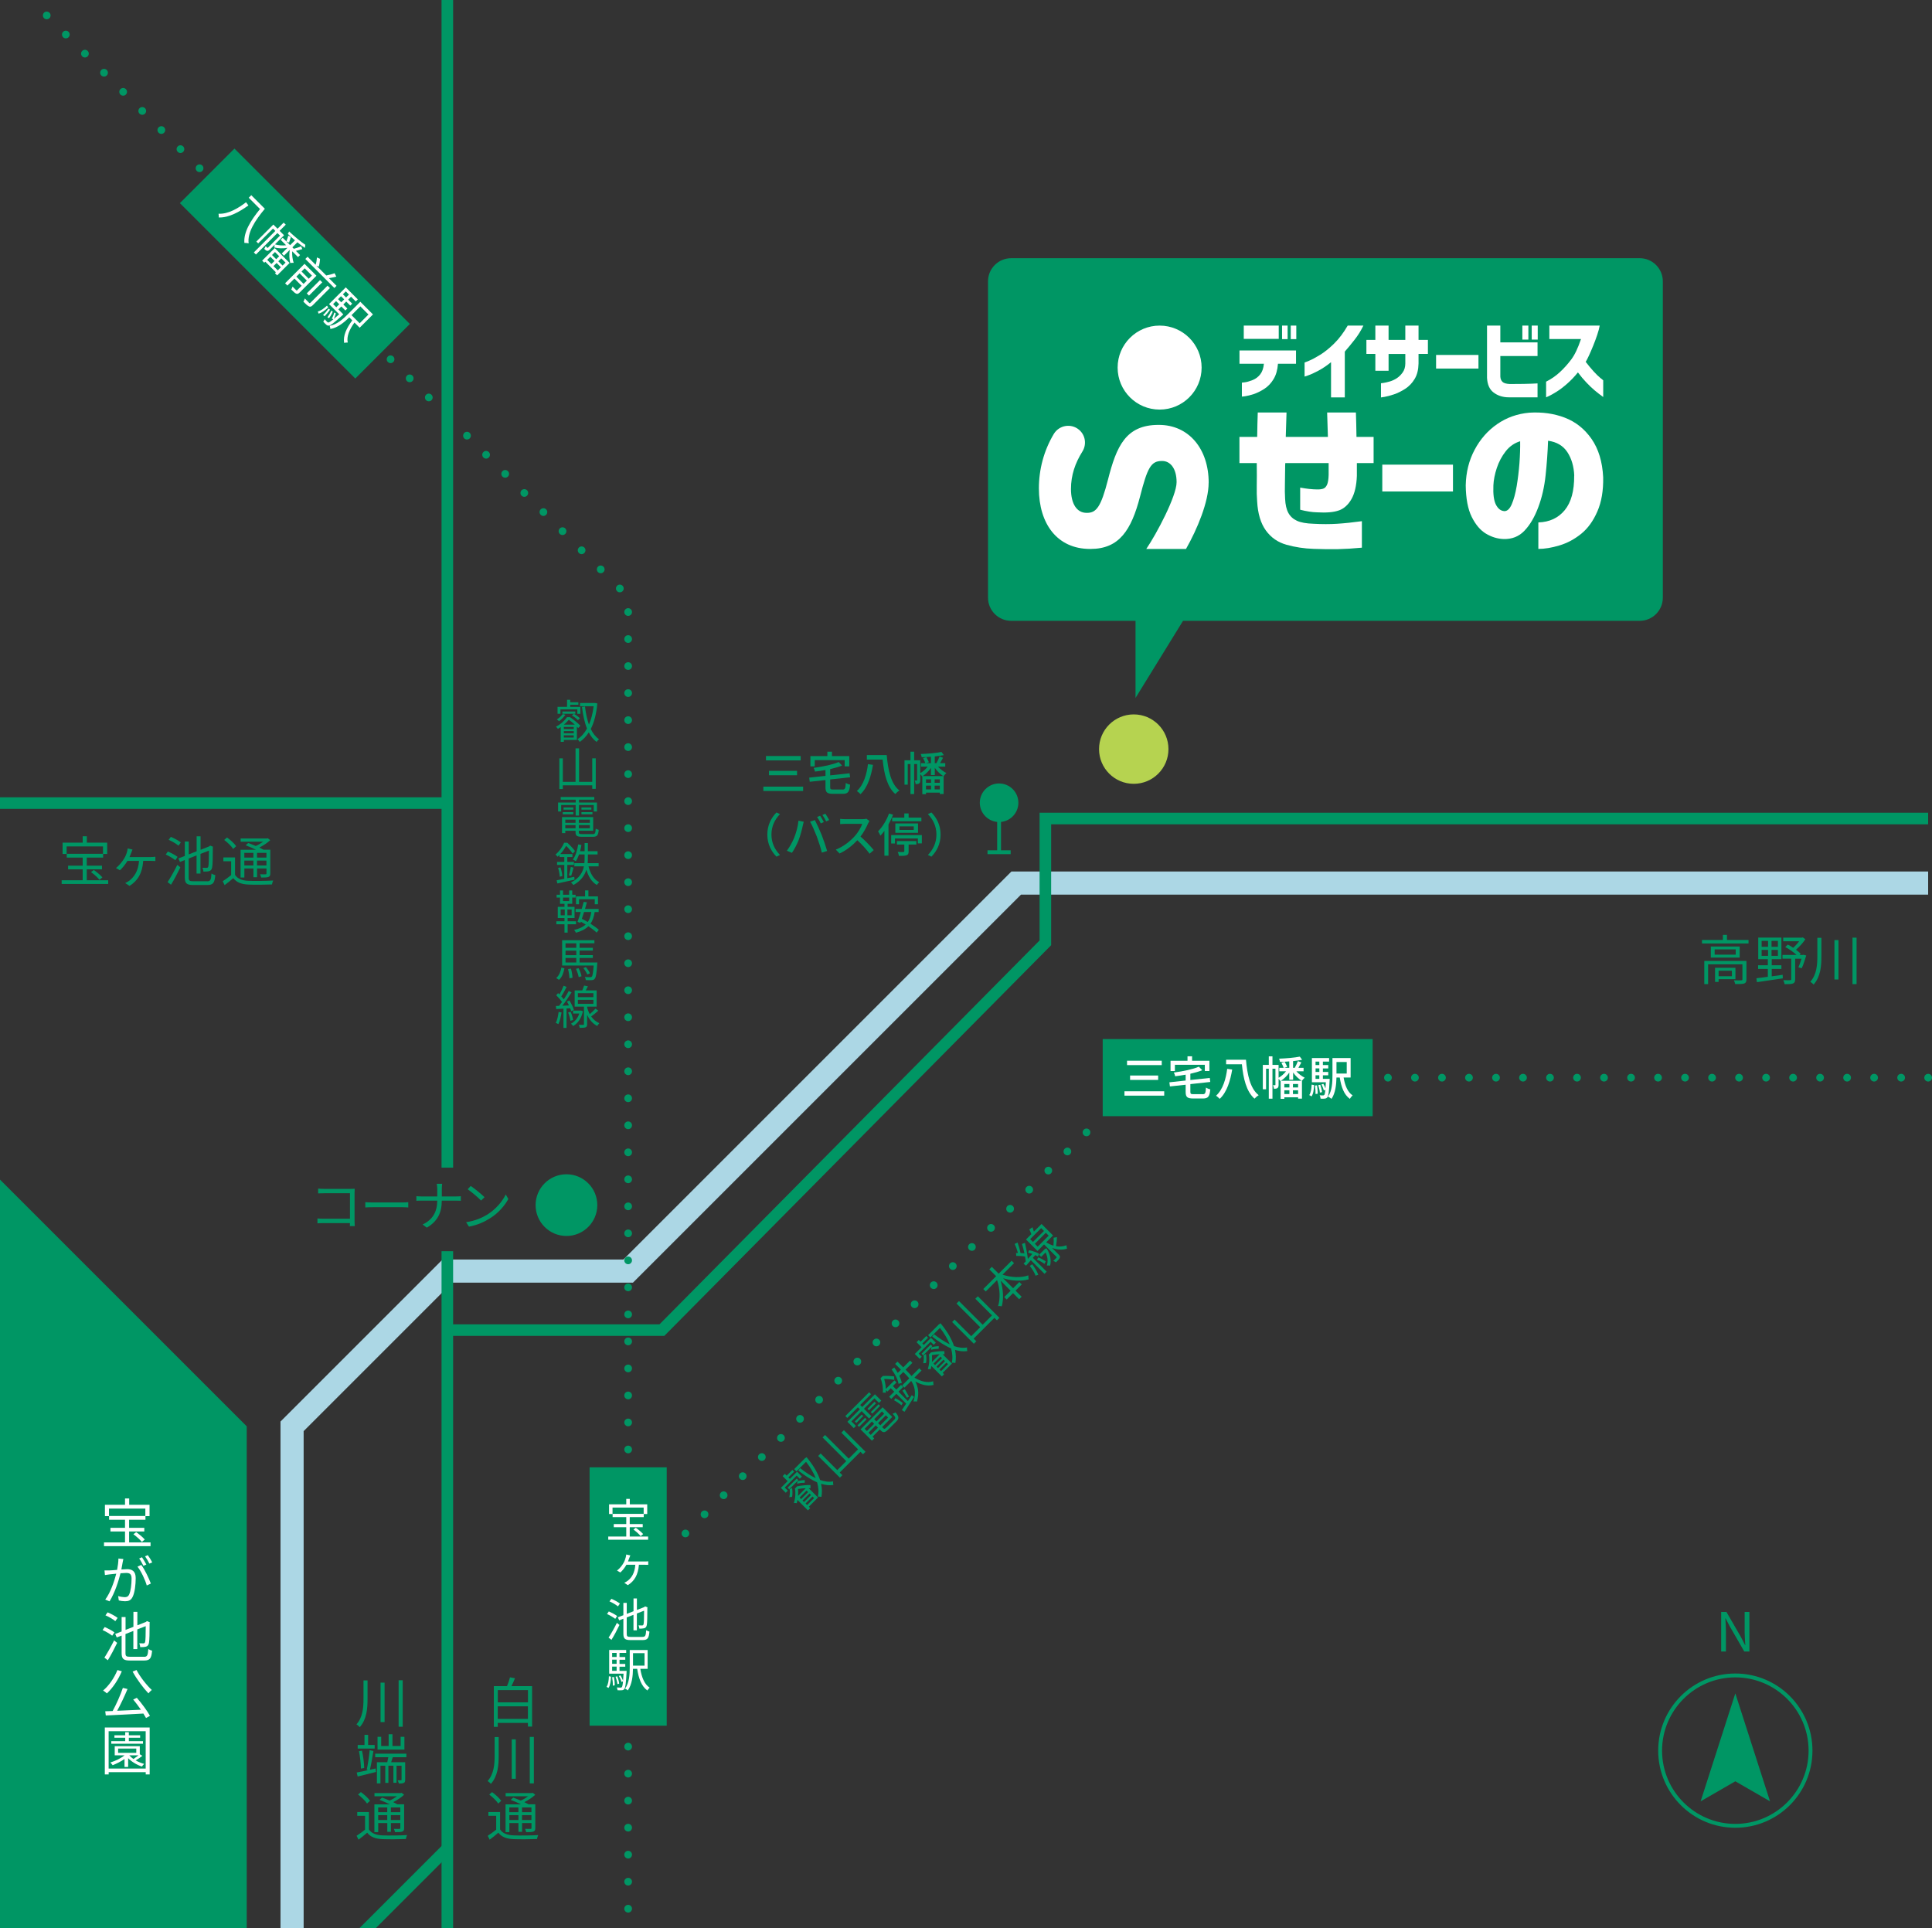 <?xml version="1.0" encoding="UTF-8"?><svg id="b" xmlns="http://www.w3.org/2000/svg" width="501" height="500" viewBox="0 0 501 500"><rect x="0" y="0" width="501" height="500" fill="#333333" stroke="none"/><defs><style>.d{fill:#b6d350;}.d,.e,.f,.g{stroke-width:0px;}.e{fill:#009664;}.f{fill:#acd7e5;}.g{fill:#fff;}</style></defs><g id="c"><polygon class="f" points="78.74 500 72.74 500 72.74 368.65 114.75 326.64 161.65 326.64 262.28 226.01 500 226.01 500 232.01 264.76 232.01 164.13 332.64 117.24 332.64 78.74 371.14 78.74 500"/><path class="e" d="M161.89,494.99c0-.55.45-1,1-1h0c.55,0,1,.45,1,1h0c0,.56-.45,1.01-1,1.01h0c-.55,0-1-.45-1-1.01ZM161.89,487.99c0-.55.45-1,1-1h0c.55,0,1,.45,1,1h0c0,.55-.45,1-1,1h0c-.55,0-1-.45-1-1ZM161.89,480.98c0-.55.45-1,1-1h0c.55,0,1,.45,1,1h0c0,.55-.45,1-1,1h0c-.55,0-1-.45-1-1ZM161.89,473.98c0-.56.45-1,1-1h0c.55,0,1,.44,1,1h0c0,.55-.45,1-1,1h0c-.55,0-1-.45-1-1ZM161.89,466.97c0-.55.45-1,1-1h0c.55,0,1,.45,1,1h0c0,.55-.45,1-1,1h0c-.55,0-1-.45-1-1ZM161.89,459.97c0-.56.45-1,1-1h0c.55,0,1,.44,1,1h0c0,.55-.45,1-1,1h0c-.55,0-1-.45-1-1ZM161.89,452.96c0-.55.45-1,1-1h0c.55,0,1,.45,1,1h0c0,.55-.45,1-1,1h0c-.55,0-1-.45-1-1ZM161.89,445.95c0-.55.45-1,1-1h0c.55,0,1,.45,1,1h0c0,.56-.45,1-1,1h0c-.55,0-1-.44-1-1ZM161.89,438.95c0-.55.45-1,1-1h0c.55,0,1,.45,1,1h0c0,.55-.45,1-1,1h0c-.55,0-1-.45-1-1ZM161.89,431.94c0-.55.45-1,1-1h0c.55,0,1,.45,1,1h0c0,.55-.45,1-1,1h0c-.55,0-1-.45-1-1ZM161.89,424.94c0-.56.45-1,1-1h0c.55,0,1,.44,1,1h0c0,.55-.45,1-1,1h0c-.55,0-1-.45-1-1ZM161.89,417.93c0-.55.45-1,1-1h0c.55,0,1,.45,1,1h0c0,.55-.45,1-1,1h0c-.55,0-1-.45-1-1ZM161.89,410.93c0-.56.45-1,1-1h0c.55,0,1,.44,1,1h0c0,.55-.45,1-1,1h0c-.55,0-1-.45-1-1ZM161.89,403.92c0-.55.45-1,1-1h0c.55,0,1,.45,1,1h0c0,.55-.45,1-1,1h0c-.55,0-1-.45-1-1ZM161.89,396.92c0-.56.45-1,1-1h0c.55,0,1,.44,1,1h0c0,.55-.45.99-1,.99h0c-.55,0-1-.44-1-.99ZM161.89,389.91c0-.55.45-1,1-1h0c.55,0,1,.45,1,1h0c0,.55-.45,1-1,1h0c-.55,0-1-.45-1-1ZM161.89,382.9c0-.55.45-1,1-1h0c.55,0,1,.45,1,1h0c0,.55-.45,1-1,1h0c-.55,0-1-.45-1-1ZM161.89,375.9c0-.55.45-1,1-1h0c.55,0,1,.45,1,1h0c0,.55-.45,1-1,1h0c-.55,0-1-.45-1-1ZM161.89,368.89c0-.55.45-1,1-1h0c.55,0,1,.45,1,1h0c0,.55-.45,1-1,1h0c-.55,0-1-.45-1-1ZM161.89,361.89c0-.56.45-1,1-1h0c.55,0,1,.44,1,1h0c0,.55-.45,1-1,1h0c-.55,0-1-.45-1-1ZM161.89,354.88c0-.55.45-1,1-1h0c.55,0,1,.45,1,1h0c0,.55-.45,1-1,1h0c-.55,0-1-.45-1-1ZM161.89,347.87c0-.55.45-1,1-1h0c.55,0,1,.45,1,1h0c0,.56-.45,1.01-1,1.01h0c-.55,0-1-.45-1-1.01ZM161.89,340.87c0-.55.45-1,1-1h0c.55,0,1,.45,1,1h0c0,.55-.45,1-1,1h0c-.55,0-1-.45-1-1ZM161.89,333.87c0-.56.45-1.01,1-1.01h0c.55,0,1,.45,1,1.01h0c0,.55-.45.99-1,.99h0c-.55,0-1-.44-1-.99ZM161.89,326.86c0-.55.45-1,1-1h0c.55,0,1,.45,1,1h0c0,.55-.45,1-1,1h0c-.55,0-1-.45-1-1ZM161.89,319.85c0-.55.45-1,1-1h0c.55,0,1,.45,1,1h0c0,.55-.45,1-1,1h0c-.55,0-1-.45-1-1ZM161.89,312.85c0-.56.45-1,1-1h0c.55,0,1,.44,1,1h0c0,.55-.45,1-1,1h0c-.55,0-1-.45-1-1ZM161.89,305.84c0-.55.45-1,1-1h0c.55,0,1,.45,1,1h0c0,.55-.45,1-1,1h0c-.55,0-1-.45-1-1ZM161.89,298.84c0-.56.45-1,1-1h0c.55,0,1,.44,1,1h0c0,.55-.45,1-1,1h0c-.55,0-1-.45-1-1ZM161.89,291.83c0-.55.45-1,1-1h0c.55,0,1,.45,1,1h0c0,.55-.45,1-1,1h0c-.55,0-1-.45-1-1ZM161.89,284.82c0-.55.45-1,1-1h0c.55,0,1,.45,1,1h0c0,.56-.45,1-1,1h0c-.55,0-1-.44-1-1ZM161.89,277.82c0-.55.45-1,1-1h0c.55,0,1,.45,1,1h0c0,.55-.45,1-1,1h0c-.55,0-1-.45-1-1ZM161.89,270.81c0-.55.45-1,1-1h0c.55,0,1,.45,1,1h0c0,.56-.45,1-1,1h0c-.55,0-1-.44-1-1ZM161.89,263.81c0-.56.45-1,1-1h0c.55,0,1,.44,1,1h0c0,.55-.45,1-1,1h0c-.55,0-1-.45-1-1ZM161.89,256.8c0-.55.45-1,1-1h0c.55,0,1,.45,1,1h0c0,.55-.45,1-1,1h0c-.55,0-1-.45-1-1ZM161.89,249.8c0-.55.45-1,1-1h0c.55,0,1,.45,1,1h0c0,.55-.45,1-1,1h0c-.55,0-1-.45-1-1ZM161.89,242.79c0-.55.45-1,1-1h0c.55,0,1,.45,1,1h0c0,.55-.45,1-1,1h0c-.55,0-1-.45-1-1ZM161.89,235.79c0-.56.45-1,1-1h0c.55,0,1,.44,1,1h0c0,.55-.45,1-1,1h0c-.55,0-1-.45-1-1ZM161.89,228.78c0-.55.45-1,1-1h0c.55,0,1,.45,1,1h0c0,.55-.45,1-1,1h0c-.55,0-1-.45-1-1ZM161.89,221.77c0-.55.45-1,1-1h0c.55,0,1,.45,1,1h0c0,.56-.45,1-1,1h0c-.55,0-1-.44-1-1ZM161.89,214.77c0-.56.45-1,1-1h0c.55,0,1,.44,1,1h0c0,.55-.45,1-1,1h0c-.55,0-1-.45-1-1ZM161.89,207.76c0-.55.45-1,1-1h0c.55,0,1,.45,1,1h0c0,.56-.45,1-1,1h0c-.55,0-1-.44-1-1ZM161.89,200.76c0-.56.45-1,1-1h0c.55,0,1,.44,1,1h0c0,.55-.45,1-1,1h0c-.55,0-1-.45-1-1ZM161.89,193.75c0-.55.45-1,1-1h0c.55,0,1,.45,1,1h0c0,.56-.45,1-1,1h0c-.55,0-1-.44-1-1ZM161.89,186.75c0-.56.45-1,1-1h0c.55,0,1,.44,1,1h0c0,.55-.45,1-1,1h0c-.55,0-1-.45-1-1ZM161.89,179.74c0-.55.45-1,1-1h0c.55,0,1,.45,1,1h0c0,.55-.45,1-1,1h0c-.55,0-1-.45-1-1ZM161.89,172.73c0-.55.45-.99,1-.99h0c.55,0,1,.44,1,.99h0c0,.56-.45,1-1,1h0c-.55,0-1-.44-1-1ZM161.89,165.73c0-.55.45-1,1-1h0c.55,0,1,.45,1,1h0c0,.55-.45,1-1,1h0c-.55,0-1-.45-1-1ZM161.89,158.72c0-.55.45-1,1-1h0c.55,0,1,.45,1,1h0c0,.56-.45,1-1,1h0c-.55,0-1-.44-1-1ZM160.02,153.32c-.39-.39-.39-1.02,0-1.42h0c.39-.39,1.03-.39,1.42,0h0c.39.4.39,1.03,0,1.42h0c-.2.2-.45.29-.71.29h0c-.26,0-.51-.09-.71-.29ZM155.07,148.37c-.39-.39-.39-1.03,0-1.42h0c.39-.39,1.02-.39,1.41,0h0c.4.39.4,1.03,0,1.42h0c-.19.19-.45.29-.7.29h0c-.26,0-.51-.1-.71-.29ZM150.12,143.41c-.39-.39-.39-1.02,0-1.41h0c.39-.39,1.02-.39,1.41,0h0c.39.39.39,1.02,0,1.41h0c-.19.2-.45.3-.71.3h0c-.25,0-.51-.1-.7-.3ZM145.16,138.46c-.39-.39-.39-1.03,0-1.42h0c.39-.39,1.03-.39,1.42,0h0c.39.39.39,1.03,0,1.42h0c-.2.19-.45.29-.71.29h0c-.26,0-.51-.1-.71-.29ZM140.21,133.5c-.39-.39-.39-1.02,0-1.41h0c.39-.39,1.02-.39,1.41,0h0c.39.39.39,1.02,0,1.41h0c-.19.2-.45.3-.7.3h0c-.26,0-.52-.1-.71-.3ZM135.25,128.55c-.38-.39-.38-1.02,0-1.41h0c.4-.39,1.03-.39,1.42,0h0c.39.39.39,1.02,0,1.41h0c-.2.2-.45.29-.71.29h0c-.25,0-.51-.09-.71-.29ZM130.3,123.6c-.39-.39-.39-1.03,0-1.42h0c.39-.39,1.02-.39,1.41,0h0c.4.39.4,1.03,0,1.42h0c-.19.19-.45.29-.7.29h0c-.26,0-.51-.1-.71-.29ZM125.35,118.64c-.39-.39-.39-1.02,0-1.41h0c.39-.39,1.02-.39,1.41,0h0c.39.39.39,1.02,0,1.41h0c-.19.2-.45.3-.71.3h0c-.25,0-.51-.1-.7-.3ZM120.39,113.69c-.39-.39-.39-1.02,0-1.42h0c.39-.39,1.03-.39,1.42,0h0c.39.4.39,1.03,0,1.42h0c-.2.19-.45.29-.71.29h0c-.26,0-.51-.1-.71-.29ZM115.44,108.74c-.39-.4-.39-1.03,0-1.42h0c.39-.39,1.02-.39,1.41,0h0c.39.39.39,1.02,0,1.42h0c-.19.19-.45.29-.7.29h0c-.26,0-.51-.1-.71-.29ZM110.49,103.78c-.39-.39-.39-1.02,0-1.41h0c.39-.39,1.02-.39,1.41,0h0c.39.39.39,1.02,0,1.41h0c-.19.2-.45.29-.71.29h0c-.25,0-.51-.09-.7-.29ZM105.53,98.83c-.39-.39-.39-1.03,0-1.42h0c.39-.39,1.03-.39,1.42,0h0c.39.39.39,1.03,0,1.42h0c-.2.19-.45.29-.71.29h0c-.26,0-.51-.1-.71-.29ZM100.58,93.87c-.39-.39-.39-1.02,0-1.41h0c.39-.39,1.02-.39,1.41,0h0c.39.39.39,1.02,0,1.41h0c-.19.2-.45.3-.7.3h0c-.26,0-.52-.1-.71-.3ZM95.63,88.92c-.39-.39-.39-1.02,0-1.41h0c.39-.39,1.02-.39,1.41,0h0c.39.39.39,1.02,0,1.41h0c-.2.2-.45.29-.71.29h0c-.25,0-.51-.09-.7-.29ZM90.67,83.97c-.39-.39-.39-1.03,0-1.42h0c.39-.39,1.03-.39,1.41,0h0c.4.39.4,1.03,0,1.42h0c-.19.19-.45.29-.7.29h0c-.26,0-.51-.1-.71-.29ZM85.72,79.01c-.39-.39-.39-1.02,0-1.41h0c.39-.39,1.02-.39,1.41,0h0c.39.39.39,1.02,0,1.41h0c-.19.2-.45.3-.71.3h0c-.25,0-.51-.1-.7-.3ZM80.76,74.06c-.39-.39-.39-1.02,0-1.41h0c.4-.39,1.03-.39,1.42,0h0c.39.39.39,1.02,0,1.41h0c-.2.19-.45.29-.71.29h0c-.25,0-.51-.1-.71-.29ZM75.81,69.11c-.39-.39-.39-1.03,0-1.42h0c.39-.39,1.02-.39,1.42,0h0c.38.39.38,1.03,0,1.42h0c-.2.19-.46.29-.71.29h0c-.26,0-.51-.1-.71-.29ZM70.86,64.15c-.39-.39-.39-1.02,0-1.41h0c.39-.39,1.02-.39,1.41,0h0c.39.39.39,1.02,0,1.41h0c-.19.2-.45.29-.71.29h0c-.25,0-.51-.09-.7-.29ZM65.9,59.2c-.39-.39-.39-1.03,0-1.42h0c.39-.39,1.03-.39,1.42,0h0c.39.39.39,1.03,0,1.42h0c-.2.19-.45.29-.71.29h0c-.26,0-.51-.1-.71-.29ZM60.95,54.25c-.39-.4-.39-1.03,0-1.42h0c.39-.39,1.02-.39,1.41,0h0c.39.39.39,1.02,0,1.42h0c-.19.19-.45.29-.7.29h0c-.26,0-.52-.1-.71-.29ZM56,49.29c-.4-.39-.4-1.02,0-1.41h0c.39-.39,1.02-.39,1.41,0h0c.39.39.39,1.02,0,1.41h0c-.2.2-.45.29-.71.29h0c-.25,0-.51-.09-.7-.29ZM51.04,44.34c-.39-.39-.39-1.03,0-1.42h0c.39-.39,1.03-.39,1.42,0h0c.39.39.39,1.03,0,1.42h0c-.2.19-.45.29-.71.29h0c-.26,0-.51-.1-.71-.29ZM46.09,39.38c-.39-.39-.39-1.02,0-1.41h0c.39-.39,1.02-.39,1.41,0h0c.39.39.39,1.02,0,1.41h0c-.19.2-.45.3-.71.3h0c-.25,0-.51-.1-.7-.3ZM41.13,34.43c-.39-.39-.39-1.02,0-1.41h0c.4-.39,1.03-.39,1.42,0h0c.39.39.39,1.02,0,1.41h0c-.2.2-.45.29-.71.29h0c-.25,0-.51-.09-.71-.29ZM36.18,29.48c-.39-.39-.39-1.03,0-1.42h0c.39-.39,1.02-.39,1.42,0h0c.39.39.39,1.03,0,1.42h0c-.2.19-.46.29-.71.29h0c-.26,0-.51-.1-.71-.29ZM31.23,24.52c-.39-.39-.39-1.02,0-1.41h0c.39-.39,1.02-.39,1.41,0h0c.39.39.39,1.02,0,1.41h0c-.19.2-.45.29-.71.29h0c-.25,0-.51-.09-.7-.29ZM26.27,19.57c-.39-.39-.39-1.02,0-1.42h0c.39-.39,1.03-.39,1.42,0h0c.39.4.39,1.03,0,1.42h0c-.2.19-.45.29-.71.29h0c-.26,0-.51-.1-.71-.29ZM21.32,14.62c-.39-.4-.39-1.03,0-1.42h0c.39-.39,1.02-.39,1.41,0h0c.39.39.39,1.02,0,1.42h0c-.19.19-.45.29-.7.29h0c-.26,0-.52-.1-.71-.29ZM16.36,9.66c-.38-.39-.38-1.02,0-1.41h0c.4-.39,1.03-.39,1.42,0h0c.39.39.39,1.02,0,1.41h0c-.19.2-.45.29-.71.29h0c-.25,0-.51-.09-.71-.29Z"/><path class="e" d="M12.12,5c-.26,0-.52-.11-.71-.29-.18-.19-.29-.45-.29-.71s.11-.52.29-.71c.28-.28.72-.37,1.09-.21.12.05.23.12.33.21.18.19.29.45.29.71s-.11.52-.29.71c-.1.09-.21.16-.33.21-.12.05-.25.08-.38.08Z"/><path class="e" d="M162.89,413.53c-.13,0-.26-.02-.38-.07s-.23-.13-.33-.22c-.09-.1-.16-.21-.21-.33-.05-.12-.08-.25-.08-.38s.03-.26.08-.38c.05-.12.12-.23.21-.33.37-.37,1.04-.37,1.42,0,.09.1.16.21.21.33.06.12.08.25.08.38s-.02.26-.07.38c-.06.13-.13.23-.22.33-.1.09-.21.17-.33.22-.12.05-.25.07-.38.07Z"/><path class="e" d="M167.14,408.29c-.39-.39-.39-1.03,0-1.42h0c.39-.39,1.02-.39,1.41,0h0c.39.39.39,1.03,0,1.42h0c-.2.19-.45.29-.71.29h0c-.25,0-.51-.1-.7-.29ZM177.04,398.38c-.39-.39-.39-1.02,0-1.41h0c.39-.39,1.02-.39,1.41,0h0c.39.39.39,1.02,0,1.41h0c-.19.2-.45.29-.7.29h0c-.26,0-.51-.09-.71-.29ZM181.99,393.43c-.39-.39-.39-1.03,0-1.42h0c.39-.39,1.03-.39,1.42,0h0c.39.39.39,1.03,0,1.42h0c-.2.19-.45.29-.71.29h0c-.26,0-.51-.1-.71-.29ZM186.95,388.48c-.39-.39-.39-1.03,0-1.42h0c.39-.39,1.02-.39,1.41,0h0c.39.39.39,1.03,0,1.42h0c-.2.19-.45.29-.71.29h0c-.25,0-.51-.1-.7-.29ZM191.9,383.52c-.39-.39-.39-1.02,0-1.41h0c.39-.39,1.02-.39,1.41,0h0c.39.39.39,1.02,0,1.41h0c-.19.2-.45.29-.71.29h0c-.25,0-.51-.09-.7-.29ZM196.85,378.57c-.39-.39-.39-1.03,0-1.41h0c.39-.39,1.03-.39,1.41,0h0c.4.38.4,1.02,0,1.41h0c-.19.19-.45.29-.7.29h0c-.26,0-.51-.1-.71-.29ZM201.8,373.62c-.39-.39-.39-1.03,0-1.42h0c.39-.39,1.03-.39,1.42,0h0c.39.39.39,1.03,0,1.42h0c-.2.19-.45.29-.71.29h0c-.26,0-.51-.1-.71-.29ZM206.76,368.66c-.39-.39-.39-1.02,0-1.41h0c.39-.39,1.02-.39,1.41,0h0c.39.39.39,1.02,0,1.41h0c-.2.2-.45.3-.71.3h0c-.25,0-.51-.1-.7-.3ZM211.71,363.71c-.39-.39-.39-1.02,0-1.41h0c.39-.39,1.02-.39,1.41,0h0c.39.39.39,1.02,0,1.41h0c-.19.2-.45.3-.7.3h0c-.26,0-.52-.1-.71-.3ZM216.66,358.76c-.39-.39-.39-1.03,0-1.41h0c.39-.39,1.03-.39,1.41,0h0c.4.38.4,1.02,0,1.41h0c-.19.19-.45.29-.7.29h0c-.26,0-.51-.1-.71-.29ZM221.61,353.81c-.39-.39-.39-1.03,0-1.42h0c.39-.39,1.03-.39,1.42,0h0c.39.39.39,1.03,0,1.42h0c-.2.19-.45.29-.71.29h0c-.26,0-.51-.1-.71-.29ZM226.57,348.85c-.39-.39-.39-1.02,0-1.41h0c.39-.39,1.02-.39,1.41,0h0c.39.39.39,1.02,0,1.41h0c-.2.2-.45.3-.71.3h0c-.25,0-.51-.1-.7-.3ZM231.52,343.9c-.39-.39-.39-1.02,0-1.41h0c.39-.39,1.02-.39,1.41,0h0c.39.39.39,1.02,0,1.41h0c-.19.2-.45.29-.7.29h0c-.26,0-.52-.09-.71-.29ZM236.47,338.95c-.39-.39-.39-1.02,0-1.42h0c.39-.39,1.03-.39,1.42,0h0c.39.4.39,1.03,0,1.42h0c-.2.19-.46.29-.71.29h0c-.26,0-.51-.1-.71-.29ZM241.42,334c-.39-.39-.39-1.03,0-1.42h0c.39-.39,1.03-.39,1.42,0h0c.39.39.39,1.03,0,1.42h0c-.2.19-.45.29-.71.29h0c-.26,0-.51-.1-.71-.29ZM246.38,329.04c-.39-.39-.39-1.02,0-1.41h0c.39-.39,1.02-.39,1.41,0h0c.39.39.39,1.02,0,1.41h0c-.2.2-.45.3-.71.3h0c-.25,0-.51-.1-.7-.3ZM251.33,324.09c-.39-.39-.39-1.02,0-1.41h0c.39-.39,1.02-.39,1.41,0h0c.39.39.39,1.02,0,1.41h0c-.19.2-.45.29-.71.29h0c-.25,0-.51-.09-.7-.29ZM256.28,319.14c-.39-.39-.39-1.03,0-1.41h0c.39-.39,1.02-.39,1.42,0h0c.39.38.39,1.02,0,1.41h0c-.2.19-.46.29-.71.29h0c-.26,0-.51-.1-.71-.29ZM261.23,314.19c-.39-.39-.39-1.03,0-1.42h0c.39-.39,1.03-.39,1.42,0h0c.39.39.39,1.03,0,1.42h0c-.2.19-.45.29-.71.29h0c-.26,0-.51-.1-.71-.29ZM266.19,309.23c-.39-.39-.39-1.02,0-1.41h0c.38-.39,1.02-.39,1.41,0h0c.39.39.39,1.02,0,1.41h0c-.2.2-.45.3-.71.3h0c-.25,0-.51-.1-.7-.3ZM271.14,304.28c-.39-.39-.39-1.02,0-1.41h0c.39-.39,1.02-.39,1.41,0h0c.39.39.39,1.02,0,1.41h0c-.19.2-.45.29-.7.29h0c-.26,0-.52-.09-.71-.29ZM276.09,299.33c-.39-.39-.39-1.02,0-1.42h0c.39-.39,1.02-.39,1.41,0h0c.39.4.39,1.03,0,1.42h0c-.19.19-.45.29-.7.29h0c-.26,0-.52-.1-.71-.29ZM281.04,294.38c-.39-.4-.39-1.03,0-1.42h0c.39-.39,1.03-.39,1.42,0h0c.39.39.39,1.02,0,1.42h0c-.2.19-.45.29-.71.29h0c-.26,0-.51-.1-.71-.29ZM290.95,284.47c-.39-.39-.39-1.02,0-1.41h0c.39-.39,1.02-.39,1.41,0h0c.39.39.39,1.02,0,1.41h0c-.19.2-.45.29-.71.29h0c-.25,0-.51-.09-.7-.29ZM492,279.48c0-.56.44-1,.99-1h0c.56,0,1.01.44,1.01,1h0c0,.55-.45,1-1.01,1h0c-.55,0-.99-.45-.99-1ZM484.99,279.48c0-.56.45-1,1-1h0c.55,0,1,.44,1,1h0c0,.55-.45,1-1,1h0c-.55,0-1-.45-1-1ZM477.99,279.48c0-.56.44-1,1-1h0c.55,0,1,.44,1,1h0c0,.55-.45,1-1,1h0c-.56,0-1-.45-1-1ZM470.98,279.48c0-.56.45-1,1-1h0c.55,0,1,.44,1,1h0c0,.55-.45,1-1,1h0c-.55,0-1-.45-1-1ZM463.98,279.48c0-.56.45-1,1-1h0c.55,0,1,.44,1,1h0c0,.55-.45,1-1,1h0c-.55,0-1-.45-1-1ZM456.98,279.48c0-.56.44-1,.99-1h0c.56,0,1,.44,1,1h0c0,.55-.44,1-1,1h0c-.55,0-.99-.45-.99-1ZM449.97,279.48c0-.56.45-1,1-1h0c.55,0,1,.44,1,1h0c0,.55-.45,1-1,1h0c-.55,0-1-.45-1-1ZM442.97,279.48c0-.56.44-1,1-1h0c.55,0,1,.44,1,1h0c0,.55-.45,1-1,1h0c-.56,0-1-.45-1-1ZM435.96,279.48c0-.56.45-1,1-1h0c.56,0,1,.44,1,1h0c0,.55-.44,1-1,1h0c-.55,0-1-.45-1-1ZM428.96,279.48c0-.56.45-1,1-1h0c.55,0,1,.44,1,1h0c0,.55-.45,1-1,1h0c-.55,0-1-.45-1-1ZM421.96,279.48c0-.56.44-1,.99-1h0c.56,0,1.01.44,1.01,1h0c0,.55-.45,1-1.01,1h0c-.55,0-.99-.45-.99-1ZM414.95,279.48c0-.56.45-1,1-1h0c.55,0,1,.44,1,1h0c0,.55-.45,1-1,1h0c-.55,0-1-.45-1-1ZM407.95,279.48c0-.56.45-1,1-1h0c.55,0,1,.44,1,1h0c0,.55-.45,1-1,1h0c-.55,0-1-.45-1-1ZM400.94,279.48c0-.56.45-1,1-1h0c.55,0,1,.44,1,1h0c0,.55-.45,1-1,1h0c-.55,0-1-.45-1-1ZM393.94,279.48c0-.56.45-1,1-1h0c.55,0,1,.44,1,1h0c0,.55-.45,1-1,1h0c-.55,0-1-.45-1-1ZM386.94,279.48c0-.56.44-1,1-1h0c.55,0,1,.44,1,1h0c0,.55-.45,1-1,1h0c-.56,0-1-.45-1-1ZM379.93,279.48c0-.56.45-1,1-1h0c.55,0,1,.44,1,1h0c0,.55-.45,1-1,1h0c-.55,0-1-.45-1-1ZM372.93,279.48c0-.56.44-1,1-1h0c.55,0,1,.44,1,1h0c0,.55-.45,1-1,1h0c-.56,0-1-.45-1-1ZM365.92,279.48c0-.56.45-1,1-1h0c.56,0,1,.44,1,1h0c0,.55-.44,1-1,1h0c-.55,0-1-.45-1-1ZM358.92,279.48c0-.56.45-1,1-1h0c.55,0,1,.44,1,1h0c0,.55-.45,1-1,1h0c-.55,0-1-.45-1-1ZM351.92,279.48c0-.56.44-1,.99-1h0c.56,0,1.01.44,1.01,1h0c0,.55-.45,1-1.01,1h0c-.55,0-.99-.45-.99-1ZM344.91,279.48c0-.56.45-1,1-1h0c.55,0,1,.44,1,1h0c0,.55-.45,1-1,1h0c-.55,0-1-.45-1-1ZM337.91,279.48c0-.56.44-1,1-1h0c.55,0,1,.44,1,1h0c0,.55-.45,1-1,1h0c-.56,0-1-.45-1-1ZM330.9,279.48c0-.56.45-1,1-1h0c.55,0,1,.44,1,1h0c0,.55-.45,1-1,1h0c-.55,0-1-.45-1-1ZM323.9,279.48c0-.56.45-1,1-1h0c.55,0,1,.44,1,1h0c0,.55-.45,1-1,1h0c-.55,0-1-.45-1-1ZM316.9,279.48c0-.56.44-1,1-1h0c.55,0,1,.44,1,1h0c0,.55-.45,1-1,1h0c-.56,0-1-.45-1-1ZM309.89,279.48c0-.56.45-1,1-1h0c.55,0,1,.44,1,1h0c0,.55-.45,1-1,1h0c-.55,0-1-.45-1-1ZM302.89,279.48c0-.56.44-1,1-1h0c.55,0,1,.44,1,1h0c0,.55-.45,1-1,1h0c-.56,0-1-.45-1-1ZM295.88,279.48c0-.56.45-1,1-1h0c.56,0,1,.44,1,1h0c0,.55-.44,1-1,1h0c-.55,0-1-.45-1-1Z"/><path class="e" d="M500,280.48c-.27,0-.52-.11-.71-.3-.19-.19-.29-.44-.29-.7s.11-.52.29-.71c.23-.23.58-.34.9-.27.07,0,.13.03.19.05.06.03.12.06.17.09.06.04.11.08.16.13.18.19.29.44.29.71s-.1.51-.29.7c-.1.1-.21.17-.33.22-.12.05-.25.08-.38.08Z"/><path class="e" d="M90.72,317.97c.01-.15.01-.45.03-.78h-6.85c-.57,0-1.2.03-1.58.06v-1.26c.36.03.97.07,1.55.07h6.88v-6.61h-6.71c-.52,0-1.21.03-1.54.04v-1.25c.46.06,1.08.08,1.53.08h6.91c.34,0,.76-.01,1.04-.03-.01.32-.04.76-.04,1.09v7.23c0,.5.04,1.13.06,1.36h-1.26Z"/><path class="e" d="M94.73,311.77c.42.03,1.16.07,1.95.07h7.68c.7,0,1.21-.04,1.51-.07v1.37c-.28-.01-.87-.07-1.5-.07h-7.69c-.77,0-1.51.03-1.95.07v-1.37Z"/><path class="e" d="M118.28,310.28c.46,0,.99-.03,1.22-.06v1.19c-.22-.03-.8-.04-1.23-.04h-3.71c0,3.08-1.05,5.35-3.88,7l-1.09-.81c2.63-1.25,3.78-3.31,3.8-6.19h-4.1c-.53,0-1.04.01-1.32.04v-1.2c.28.03.78.07,1.29.07h4.13v-1.89c0-.42-.06-1.11-.13-1.39h1.39c-.04.28-.08.98-.08,1.4v1.88h3.73Z"/><path class="e" d="M126.47,314.91c2.16-1.36,3.87-3.43,4.68-5.15l.67,1.19c-.97,1.75-2.59,3.66-4.71,4.97-1.4.9-3.17,1.75-5.5,2.19l-.74-1.15c2.45-.36,4.27-1.22,5.6-2.04ZM125.64,310.47l-.88.88c-.7-.73-2.45-2.23-3.49-2.93l.8-.85c.99.66,2.79,2.12,3.57,2.9Z"/><polygon class="e" points="63.98 369.89 0 305.91 0 500 63.98 500 63.98 369.89"/><rect class="e" x="114.5" y="324.48" width="3" height="175.52"/><rect class="e" x="114.5" width="3" height="302.81"/><rect class="e" x="0" y="206.77" width="116" height="3"/><polygon class="e" points="172.27 346.44 116 346.44 116 343.44 171.02 343.44 269.58 243.89 269.58 210.77 500 210.77 500 213.77 272.58 213.77 272.58 245.12 272.15 245.56 172.27 346.44"/><rect class="e" x="152.89" y="380.53" width="20" height="67"/><path class="g" d="M168.07,398.48v.83h-10.34v-.83h4.67v-2.42h-3.24v-.82h3.24v-1.8h-3.54v-.84h8.05v-1.63h-8.07v1.67h-.9v-2.51h4.46v-1.42h.92v1.42h4.52v2.51h-.91v.8h-3.63v1.8h3.37v.82h-3.37v2.42h4.77ZM164.87,396.2c.68.47,1.52,1.18,1.91,1.64l-.65.53c-.37-.49-1.19-1.21-1.87-1.71l.61-.46Z"/><path class="g" d="M167.18,404.95c.25,0,.65-.01.92-.05v.92c-.3-.02-.68-.02-.92-.02h-1.5c-.2,2.61-1.16,4.23-2.88,5.29l-.91-.62c.24-.1.68-.35.91-.54.92-.73,1.79-1.91,1.95-4.13h-2.31c-.41.76-1.07,1.57-1.58,2l-.86-.5c.73-.54,1.33-1.33,1.69-1.97.29-.5.46-1.02.58-1.48.06-.22.11-.48.12-.71l1.06.23c-.1.23-.17.42-.24.61-.1.28-.23.62-.36.96h4.34Z"/><path class="g" d="M159.54,419.82c-.47-.37-1.38-.92-2.13-1.25l.47-.67c.74.32,1.69.82,2.16,1.19l-.49.73ZM157.81,424.7c.6-.92,1.5-2.48,2.16-3.84l.67.55c-.6,1.26-1.39,2.76-2.08,3.86l-.75-.58ZM160.24,416.59c-.47-.41-1.42-.96-2.19-1.3l.49-.66c.77.32,1.73.83,2.22,1.24l-.52.72ZM166.62,424.5c.72,0,.85-.32.95-1.73.23.14.58.31.84.36-.16,1.66-.43,2.2-1.76,2.2h-3.15c-1.42,0-1.85-.35-1.85-1.67v-3.87l-1.08.42-.35-.78,1.43-.55v-3.2h.88v2.85l1.75-.68v-3.32h.88v2.99l1.89-.74.07-.06.17-.13.62.25-.04.17c0,2.16-.04,3.9-.14,4.4-.1.54-.34.77-.71.86-.32.08-.86.1-1.22.1-.02-.28-.11-.64-.23-.85.34.01.78.01.92.01.22,0,.32-.05.4-.35.1-.32.12-1.58.13-3.47l-1.87.72v4.38h-.88v-4.03l-1.75.68v4.22c0,.67.16.83,1.01.83h3.09Z"/><path class="g" d="M157.29,437.44c.43-.61.58-1.68.61-2.73l.55.11c-.06,1.09-.19,2.24-.66,2.92l-.5-.29ZM162.49,433.3s0,.24-.01.36c-.16,2.95-.29,4.01-.59,4.37-.18.22-.37.29-.66.31-.24.02-.66.02-1.09,0-.02-.22-.1-.53-.2-.72.42.02.8.04.96.04s.25-.02.35-.12c.12-.16.23-.59.31-1.51l-.38.17c-.12-.43-.41-1.08-.7-1.56l.42-.16c.26.42.53.98.67,1.39.05-.48.08-1.08.13-1.83h-3.73v-6.14h4.41v.76h-1.73v1.06h1.49v.71h-1.49v1.08h1.49v.72h-1.49v1.09h1.83ZM158.74,428.65v1.06h1.16v-1.06h-1.16ZM159.9,430.41h-1.16v1.08h1.16v-1.08ZM158.74,433.3h1.16v-1.09h-1.16v1.09ZM159.21,434.9c.13.7.22,1.58.2,2.17l-.5.08c.04-.6-.05-1.49-.17-2.19l.47-.06ZM160.1,436.76c-.05-.52-.25-1.32-.47-1.93l.43-.1c.25.6.46,1.39.5,1.91l-.47.12ZM166.04,432.78c.35,2.19,1.08,4.03,2.43,4.89-.19.18-.47.5-.6.73-1.51-1.08-2.25-3.08-2.64-5.62h-1.09c-.02,1.79-.24,4.09-1.34,5.6-.14-.16-.52-.37-.71-.46,1.12-1.55,1.21-3.78,1.21-5.5v-4.52h4.64v4.88h-1.91ZM164.15,428.72v3.23h2.99v-3.23h-2.99Z"/><rect class="e" x="310.95" y="244.48" width="20" height="70" transform="translate(600.43 -41.48) rotate(90)"/><path class="g" d="M301.9,283.01v1.13h-10.31v-1.13h10.31ZM301.26,275.08v1.14h-9v-1.14h9ZM300.33,278.92v1.14h-7.28v-1.14h7.28Z"/><path class="g" d="M311.87,283.77c.67,0,.78-.28.86-1.73.26.2.78.4,1.12.46-.18,1.85-.53,2.38-1.91,2.38h-2.5c-1.55,0-1.98-.37-1.98-1.7v-1.87l-4.08.44-.14-1.07,4.22-.46v-1.52c-.91.17-1.83.3-2.72.41-.04-.28-.2-.71-.34-.96,2.35-.32,4.98-.85,6.48-1.52l.89.91c-.88.36-1.96.67-3.09.92v1.63l5.03-.54.13,1.04-5.16.56v2c0,.53.13.61.85.61h2.34ZM304.67,277.75h-1.13v-2.66h4.4v-1.15h1.19v1.15h4.49v2.66h-1.19v-1.61h-7.76v1.61Z"/><path class="g" d="M319.53,277.38c-.47,2.73-1.31,5.82-3.24,7.59-.23-.23-.66-.64-.94-.82,1.81-1.61,2.58-4.51,2.88-6.96l1.29.18ZM323.1,274.82c.34,3.9,1.08,7.47,3.3,9.2-.34.19-.83.62-1.09.9-2.12-1.86-2.9-5.23-3.27-8.92h-4.09v-1.17h5.16Z"/><path class="g" d="M336.16,277.81c.58.67,1.42,1.32,2.17,1.67-.23.2-.54.55-.73.83h.02v4.61h-1v-.35h-3.57v.4h-.96v-4.61l-.05.02c-.11-.18-.29-.42-.48-.6v1.54c0,.37-.05.68-.28.84-.23.18-.5.2-.92.2-.01-.26-.13-.7-.26-.93h.54c.07,0,.1-.02.1-.13v-4.15h-.77v7.78h-.95v-7.78h-.71v5.34h-.84v-6.32h1.55v-2.22h.95v2.22h1.59v3.33c.7-.38,1.42-1.02,1.93-1.68h-1.75v-.9h1.14c-.13-.35-.38-.9-.59-1.31l.85-.24c.24.4.52.96.65,1.31l-.74.24h1.28v-1.66c-.82.07-1.64.11-2.4.12-.04-.24-.14-.6-.24-.83,1.85-.07,4.08-.26,5.37-.53l.61.82c-.67.13-1.48.24-2.35.34v1.74h.43c.29-.5.62-1.22.82-1.74l.89.35c-.24.47-.52.97-.76,1.39h1.34v.9h-1.89ZM337.55,280.29c-.78-.48-1.63-1.29-2.22-2.16v1.88h-1v-1.85c-.58.85-1.39,1.64-2.17,2.12h5.39ZM334.36,281.12h-1.31v.9h1.31v-.9ZM333.05,283.72h1.31v-.97h-1.31v.97ZM336.62,281.12h-1.34v.9h1.34v-.9ZM336.62,283.72v-.97h-1.34v.97h1.34Z"/><path class="g" d="M339.51,283.99c.42-.61.58-1.67.62-2.71l.64.12c-.06,1.1-.18,2.24-.66,2.93l-.6-.34ZM344.81,279.79s-.01.29-.02.42c-.14,2.9-.28,3.98-.58,4.35-.19.23-.4.32-.67.35-.25.04-.66.04-1.09.01-.01-.26-.11-.65-.24-.89.37.05.71.05.86.05.14,0,.24-.02.34-.13.12-.14.2-.52.29-1.32l-.4.16c-.1-.42-.35-1.07-.62-1.55l.48-.17c.23.37.43.84.56,1.21.04-.43.07-.96.1-1.61h-3.62v-6.28h4.46v.92h-1.61v.89h1.39v.88h-1.39v.91h1.39v.88h-1.39v.92h1.76ZM341.53,281.47c.12.7.18,1.58.17,2.17l-.56.08c.02-.6-.04-1.49-.14-2.2l.54-.06ZM341.14,275.31v.89h.98v-.89h-.98ZM342.13,277.08h-.98v.91h.98v-.91ZM341.14,279.79h.98v-.92h-.98v.92ZM342.27,283.35c-.04-.52-.22-1.32-.42-1.93l.52-.11c.22.6.41,1.4.46,1.92l-.55.12ZM348.42,279.44c.35,2.06,1.04,3.79,2.35,4.64-.24.19-.58.61-.72.9-1.52-1.08-2.23-3.05-2.63-5.54h-.85c-.04,1.8-.26,4.05-1.29,5.53-.19-.18-.65-.47-.9-.58,1.07-1.52,1.15-3.74,1.15-5.47v-4.53h4.71v5.05h-1.82ZM346.57,275.41v3h2.66v-3h-2.66Z"/><rect class="e" x="66.47" y="36.19" width="20" height="64.33" transform="translate(178.87 62.61) rotate(135)"/><path class="g" d="M64.42,53.27c-2.27,1.63-5.04,3.22-7.69,3.13,0-.25,0-.7-.06-.97,2.5.13,5.11-1.42,7.13-2.98l.62.82ZM68.68,54.14c-2.62,3.13-4.56,6.22-4.2,8.96-.31-.07-.8-.11-1.11-.11-.22-2.77,1.59-5.76,4.06-8.78l-2.93-2.93.66-.66,3.51,3.51Z"/><path class="g" d="M75.78,65.16c-.08.97.08,2.16.38,3.01-.25-.03-.64,0-.89.04-.26-.96-.31-2.3-.13-3.4l-1.5,1.5-.57-.57,1.48-1.48c-1.12.22-2.44.17-3.41-.08.03-.19.07-.48.06-.7l-1.25,1.25c-.24.24-.43.36-.68.32-.25-.04-.46-.22-.75-.51.14-.17.3-.48.37-.71l.42.42c.06.06.09.06.17-.02l3.13-3.13-.67-.67-5.57,5.57-.54-.54,5.57-5.57-.61-.61-3.84,3.84-.48-.48,4.41-4.41,1.09,1.09,1.59-1.59.54.54-1.59,1.59,1.15,1.15-2.36,2.36c.84.26,1.96.36,2.89.23l-1.41-1.41.53-.53,1.92,1.92,1.26-1.25c-.64-.55-1.29-1.14-1.86-1.69.12-.15.26-.42.33-.62,1.36,1.27,3.12,2.75,4.21,3.46l-.1.81c-.59-.37-1.26-.89-1.95-1.46l-1.31,1.31.38.38c.57-.14,1.38-.42,1.89-.65l.31.73c-.54.17-1.15.34-1.66.46l1.08,1.08-.53.53-1.5-1.5ZM71.24,64.33l3.86,3.86-3.23,3.23-.57-.57.24-.24-2.74-2.74-.27.27-.55-.55,3.27-3.26ZM70.38,68.48l.81-.81-1.09-1.09-.81.81,1.09,1.09ZM71.31,65.36l-.77.77,1.09,1.09.77-.77-1.09-1.09ZM72.03,70.12l.81-.81-1.11-1.11-.81.81,1.11,1.11ZM74.05,68.1l-1.11-1.11-.77.77,1.11,1.11.77-.77ZM75.42,61.47c-.13.47-.32,1.1-.47,1.45l-.69-.33c.15-.36.36-.99.51-1.48l.65.36Z"/><path class="g" d="M77.69,75.87c-.32.32-.56.41-.89.28-.34-.14-.7-.5-1.28-1.08.13-.2.27-.51.35-.75.41.44.79.82.91.92.14.12.2.12.31,0l1.13-1.13-1.87-1.87-1.82,1.82-.6-.6,5.04-5.04,3.09,3.09-4.35,4.35ZM78.72,73.62l.85-.85-1.87-1.88-.85.85,1.87,1.88ZM79.02,69.58l-.83.83,1.87,1.88.83-.83-1.87-1.87ZM84.94,74.08l.62.62-4.45,4.45c-.38.38-.64.47-.99.31-.37-.17-.81-.58-1.45-1.23.14-.2.3-.57.37-.83.5.53.96.99,1.09,1.11.15.14.23.14.36.02l4.45-4.45ZM87.29,74.11l-.58.58-7.53-7.53.58-.58,2.08,2.08c.18-.48.31-1.27.35-1.9l.8.36c-.03.69-.17,1.54-.34,2.04l-.58-.25,2.53,2.53c.69-.12,1.58-.36,2.17-.58l.44.88c-.62.16-1.31.3-1.91.4l1.98,1.99ZM80.13,76.66l-.58-.58,3.44-3.44.58.58-3.44,3.44Z"/><path class="g" d="M82.43,80.76c.74-.13,1.59-.78,2.37-1.5l.31.47c-.81.73-1.72,1.45-2.53,1.59l-.15-.56ZM85.58,80.32c-.4.58-.97,1.27-1.39,1.68l-.42-.3c.45-.4,1.02-1.08,1.43-1.67l.37.29ZM89.04,81.52s-.17.17-.26.25c-2.2,1.98-3.04,2.63-3.5,2.67-.28.03-.47-.06-.69-.25-.19-.15-.48-.45-.77-.77.14-.17.31-.44.36-.65.28.31.54.59.65.71.11.11.2.16.33.16.19-.02.58-.25,1.29-.85l-.39-.15c.22-.39.48-1.05.61-1.59l.41.19c-.11.48-.32,1.07-.51,1.46.37-.3.82-.7,1.39-1.2l-2.64-2.64,4.34-4.34,3.12,3.12-.53.53-1.22-1.22-.75.75,1.05,1.05-.5.5-1.05-1.05-.76.76,1.05,1.05-.51.51-1.05-1.05-.77.77,1.3,1.3ZM84.9,82.27c.33-.4.76-1.11,1.03-1.7l.37.24c-.25.6-.66,1.31-.99,1.7l-.42-.25ZM91.92,83.65c-1.31,1.8-2.09,3.61-1.74,5.18-.26,0-.69.03-.94.09-.31-1.83.58-3.77,2.11-5.84l-.77-.77c-1.28,1.25-3.06,2.72-4.91,3.01,0-.21-.1-.63-.18-.82,1.88-.31,3.53-1.81,4.75-3.04l3.2-3.2,3.28,3.28-3.45,3.45-1.35-1.35ZM86.38,78.86l.82.82.77-.77-.82-.82-.77.77ZM89.25,77.64l-.82-.82-.76.76.82.82.76-.76ZM89.67,75.57l-.75.75.82.82.75-.75-.82-.82ZM93.44,79.45l-2.28,2.28,2.11,2.11,2.28-2.28-2.11-2.11Z"/><path class="e" d="M137.98,437.27v10.49h-1.08v-.95h-7.82v1.02h-1.02v-10.56h3.42c.31-.71.6-1.62.77-2.28l1.29.24c-.27.69-.6,1.43-.92,2.04h5.37ZM129.09,438.3v3.18h7.82v-3.18h-7.82ZM136.9,445.77v-3.26h-7.82v3.26h7.82Z"/><path class="e" d="M129.32,450.49v4.73c0,2.66-.21,5.32-2.02,7.4-.18-.24-.6-.56-.85-.73,1.64-1.88,1.82-4.29,1.82-6.68v-4.72h1.05ZM133.75,451.07v10.23h-1.05v-10.23h1.05ZM138.44,450.45v12.05h-1.06v-12.05h1.06Z"/><path class="e" d="M129.66,474.41c.67,1.05,1.88,1.51,3.52,1.57,1.53.07,4.72.03,6.39-.08-.11.24-.27.71-.32,1.02-1.55.07-4.52.1-6.07.03-1.83-.07-3.1-.56-3.95-1.67-.71.62-1.46,1.22-2.25,1.81l-.5-1.01c.67-.42,1.47-1.01,2.19-1.58v-3.6h-2.02v-.98h3.03v4.5ZM129.2,467.72c-.43-.69-1.44-1.67-2.33-2.32l.73-.64c.88.63,1.92,1.57,2.37,2.26l-.77.71ZM132.08,475.13h-.98v-7.2h3.99c-.83-.41-1.82-.86-2.66-1.16l.66-.59c.6.21,1.29.49,1.95.77.67-.29,1.36-.7,1.92-1.11h-5.84v-.83h6.84l.2-.06.64.49c-.74.7-1.79,1.4-2.83,1.92.41.2.77.39,1.08.56h1.76v6.16c0,.51-.11.76-.48.91-.36.14-.95.15-1.89.15-.04-.25-.17-.62-.29-.86.66.03,1.26.01,1.43.01.18,0,.24-.05.24-.24v-1.27h-2.44v2.27h-.94v-2.27h-2.35v2.32ZM132.08,468.73v1.23h2.35v-1.23h-2.35ZM134.44,472v-1.28h-2.35v1.28h2.35ZM137.81,468.73h-2.44v1.23h2.44v-1.23ZM137.81,472v-1.28h-2.44v1.28h2.44Z"/><path class="e" d="M95.31,435.79v4.73c0,2.66-.21,5.32-2.02,7.4-.18-.24-.6-.56-.85-.73,1.64-1.88,1.82-4.29,1.82-6.68v-4.72h1.05ZM99.73,436.37v10.23h-1.05v-10.23h1.05ZM104.43,435.75v12.05h-1.06v-12.05h1.06Z"/><path class="e" d="M97.4,458.63l.11.9c-1.67.42-3.43.84-4.76,1.18l-.25-1.04c.81-.14,1.86-.36,2.98-.62l-.38-.1c.29-1.3.63-3.52.76-5.06l.97.21c-.24,1.54-.59,3.54-.9,4.85l1.47-.32ZM97.16,453.47h-4.4v-.94h1.76v-2.62h.94v2.62h1.7v.94ZM93.59,458.65c0-1.22-.22-3.08-.5-4.51l.78-.13c.32,1.44.56,3.28.57,4.5l-.85.14ZM101.85,455.71c-.14.45-.28.91-.42,1.3h3.64v4.54c0,.43-.07.69-.35.81-.31.15-.69.17-1.3.17-.04-.25-.18-.6-.31-.84.39.01.76.01.87,0,.13,0,.15-.03.15-.15v-3.63h-1.3v4.43h-.81v-4.43h-1.3v4.45h-.81v-4.45h-1.25v4.59h-.92v-5.49h2.69c.1-.39.2-.87.27-1.3h-3.4v-.92h8.08v.92h-3.52ZM104.88,453.73h-6.98v-3.31h.95v2.38h1.93v-3.05h.99v3.05h2.12v-2.38h.98v3.31Z"/><path class="e" d="M95.65,474.41c.67,1.05,1.88,1.51,3.52,1.57,1.53.07,4.72.03,6.39-.08-.11.24-.27.71-.32,1.02-1.55.07-4.52.1-6.07.03-1.83-.07-3.1-.56-3.95-1.67-.71.62-1.46,1.22-2.25,1.81l-.5-1.01c.67-.42,1.47-1.01,2.19-1.58v-3.6h-2.02v-.98h3.03v4.5ZM95.18,467.72c-.43-.69-1.44-1.67-2.33-2.33l.73-.64c.88.63,1.92,1.57,2.37,2.26l-.77.71ZM98.07,475.13h-.98v-7.2h3.99c-.83-.41-1.82-.85-2.66-1.16l.66-.59c.6.21,1.29.49,1.95.77.67-.29,1.36-.7,1.92-1.11h-5.84v-.83h6.84l.2-.06.64.49c-.74.7-1.79,1.4-2.83,1.92.41.2.77.39,1.08.56h1.76v6.16c0,.5-.11.76-.48.91-.36.14-.95.15-1.89.15-.04-.25-.17-.62-.29-.85.66.03,1.26.01,1.43.01.18,0,.24-.06.24-.24v-1.27h-2.44v2.27h-.94v-2.27h-2.35v2.33ZM98.07,468.73v1.23h2.35v-1.23h-2.35ZM100.42,472v-1.27h-2.35v1.27h2.35ZM103.8,468.73h-2.44v1.23h2.44v-1.23ZM103.8,472v-1.27h-2.44v1.27h2.44Z"/><path class="g" d="M39.04,400v.97h-12.07v-.97h5.45v-2.83h-3.78v-.95h3.78v-2.1h-4.13v-.98h9.4v-1.91h-9.43v1.95h-1.05v-2.93h5.21v-1.65h1.08v1.65h5.28v2.93h-1.06v.94h-4.24v2.1h3.94v.95h-3.94v2.83h5.57ZM35.31,397.34c.8.55,1.78,1.37,2.23,1.92l-.76.62c-.43-.57-1.39-1.41-2.19-2l.71-.53Z"/><path class="g" d="M31.99,404.3c-.06.25-.11.53-.17.8-.07.39-.21,1.19-.35,1.92.63-.04,1.19-.08,1.51-.08,1.22,0,2.21.48,2.21,2.31,0,1.61-.22,3.74-.8,4.88-.43.91-1.09,1.13-1.97,1.13-.52,0-1.18-.1-1.61-.21l-.17-1.13c.57.17,1.29.28,1.67.28.5,0,.9-.1,1.18-.69.43-.91.63-2.68.63-4.15,0-1.23-.56-1.44-1.41-1.44-.32,0-.87.04-1.46.08-.49,1.95-1.42,4.99-2.84,7.28l-1.12-.45c1.39-1.83,2.39-4.9,2.86-6.72-.71.07-1.37.14-1.72.18-.32.04-.85.11-1.22.17l-.11-1.19c.43.01.78.01,1.2,0,.45-.01,1.25-.08,2.07-.15.18-.97.34-2.03.34-2.94l1.29.13ZM36.64,405.85c.85,1.09,2.02,3.56,2.48,4.82l-1.06.5c-.39-1.39-1.47-3.75-2.41-4.88l.99-.45ZM37.2,406.08c-.28-.56-.73-1.4-1.11-1.91l.73-.32c.34.5.84,1.33,1.13,1.89l-.76.34ZM38.74,405.5c-.29-.6-.74-1.37-1.13-1.89l.71-.31c.38.5.91,1.36,1.16,1.88l-.74.32Z"/><path class="g" d="M29.09,424.19c-.55-.43-1.61-1.08-2.49-1.46l.55-.78c.87.38,1.98.95,2.52,1.39l-.57.85ZM27.07,429.89c.7-1.08,1.75-2.9,2.52-4.48l.79.64c-.7,1.47-1.62,3.22-2.42,4.51l-.88-.67ZM29.9,420.42c-.55-.48-1.65-1.12-2.56-1.51l.57-.77c.9.38,2.02.97,2.59,1.44l-.6.84ZM37.35,429.67c.84,0,.99-.38,1.11-2.02.27.17.67.36.98.42-.18,1.93-.5,2.56-2.06,2.56h-3.68c-1.65,0-2.16-.41-2.16-1.95v-4.52l-1.26.49-.41-.91,1.67-.64v-3.74h1.02v3.33l2.04-.8v-3.88h1.02v3.49l2.21-.87.08-.07.2-.15.73.29-.04.2c0,2.52-.04,4.55-.17,5.14-.11.63-.39.9-.83,1.01-.38.1-1.01.11-1.43.11-.03-.32-.13-.74-.27-.99.39.01.91.01,1.08.01.25,0,.38-.06.46-.41.11-.38.14-1.85.15-4.05l-2.19.84v5.11h-1.02v-4.71l-2.04.8v4.93c0,.78.18.97,1.18.97h3.61Z"/><path class="g" d="M31.59,433.42c-.94,2.24-2.38,4.37-3.87,5.74-.22-.2-.7-.59-1-.74,1.53-1.26,2.9-3.26,3.73-5.32l1.13.32ZM35.5,440.32c1.28,1.46,2.7,3.4,3.39,4.65l-1.02.57c-.18-.34-.42-.74-.69-1.16-3.53.21-7.26.38-9.75.5l-.14-1.09c.57-.01,1.22-.04,1.92-.06.94-1.71,2.04-4.19,2.65-6l1.21.29c-.76,1.81-1.77,3.99-2.69,5.64,1.89-.07,4.05-.17,6.16-.27-.63-.91-1.34-1.86-2-2.65l.97-.45ZM35.4,433.09c.94,1.82,2.69,4.01,3.96,5.18-.28.2-.66.6-.87.88-1.29-1.34-3.04-3.68-4.1-5.64l1.01-.42Z"/><path class="g" d="M38.81,448v12.17h-1.02v-.59h-9.61v.59h-1v-12.17h11.63ZM37.78,458.65v-9.69h-9.61v9.69h9.61ZM36.93,455.34c-.52.43-1.18.87-1.75,1.19.69.39,1.46.71,2.21.91-.2.15-.45.48-.57.69-1.3-.41-2.65-1.22-3.59-2.17v2.28h-.94v-2.07c-.95.66-2.06,1.22-3.08,1.61-.11-.18-.42-.53-.6-.7,1.32-.42,2.7-1.06,3.68-1.86h-2.54v-2.37h6.5v2.09l.67.41ZM37.08,452.21h-8.22v-.67h3.61v-.88h-2.8v-.64h2.8v-.79h.94v.79h2.93v.64h-2.93v.88h3.67v.67ZM30.63,454.57h4.71v-1.11h-4.71v1.11ZM33.53,455.22c.29.34.66.66,1.08.95.43-.29.92-.64,1.32-.95h-2.4Z"/><path class="e" d="M28.06,228.28v.97h-12.07v-.97h5.45v-2.83h-3.78v-.95h3.78v-2.1h-4.13v-.98h9.4v-1.91h-9.43v1.95h-1.05v-2.93h5.21v-1.65h1.08v1.65h5.28v2.93h-1.06v.94h-4.24v2.1h3.94v.95h-3.94v2.83h5.57ZM24.32,225.62c.8.55,1.78,1.37,2.23,1.92l-.76.62c-.43-.57-1.39-1.41-2.19-2l.71-.53Z"/><path class="e" d="M39.2,222.25c.29,0,.76-.01,1.09-.07v1.11c-.36-.03-.81-.04-1.09-.04h-2.06c-.22,3.24-1.48,5.22-3.56,6.49l-1.11-.73c.31-.13.83-.43,1.09-.64,1.11-.88,2.3-2.33,2.49-5.11h-3c-.53.88-1.36,1.93-1.96,2.44l-1.02-.6c.87-.64,1.65-1.7,2.12-2.44.36-.6.62-1.25.76-1.79.07-.25.13-.56.15-.83l1.25.27c-.11.27-.2.49-.27.73-.13.35-.31.81-.5,1.23h5.62Z"/><path class="e" d="M45.47,223.07c-.55-.43-1.61-1.08-2.49-1.46l.55-.78c.87.38,1.98.95,2.52,1.39l-.57.85ZM43.46,228.77c.7-1.08,1.75-2.9,2.52-4.48l.79.64c-.7,1.47-1.62,3.22-2.42,4.51l-.88-.67ZM46.29,219.31c-.55-.48-1.65-1.12-2.56-1.51l.57-.77c.9.38,2.02.97,2.59,1.44l-.6.84ZM53.74,228.55c.84,0,.99-.38,1.11-2.02.27.17.67.36.98.42-.18,1.93-.5,2.56-2.06,2.56h-3.68c-1.65,0-2.16-.41-2.16-1.95v-4.52l-1.26.49-.41-.91,1.67-.64v-3.74h1.02v3.33l2.04-.8v-3.88h1.02v3.49l2.21-.87.08-.07.2-.15.73.29-.04.2c0,2.52-.04,4.55-.17,5.14-.11.63-.39.9-.83,1.01-.38.1-1.01.11-1.43.11-.03-.32-.13-.74-.27-.99.39.01.91.01,1.08.01.25,0,.38-.06.46-.41.11-.38.14-1.85.15-4.05l-2.19.84v5.11h-1.02v-4.71l-2.04.8v4.93c0,.78.18.97,1.18.97h3.61Z"/><path class="e" d="M60.93,226.86c.67,1.05,1.88,1.51,3.52,1.57,1.53.07,4.72.03,6.39-.08-.11.24-.27.71-.32,1.02-1.55.07-4.52.1-6.07.03-1.83-.07-3.1-.56-3.95-1.67-.71.62-1.46,1.22-2.25,1.81l-.5-1.01c.67-.42,1.47-1.01,2.19-1.58v-3.6h-2.02v-.98h3.03v4.5ZM60.47,220.16c-.43-.69-1.44-1.67-2.33-2.33l.73-.64c.88.63,1.92,1.57,2.37,2.26l-.77.71ZM63.36,227.57h-.98v-7.2h3.99c-.83-.41-1.82-.85-2.66-1.16l.66-.59c.6.21,1.29.49,1.95.77.67-.29,1.36-.7,1.92-1.11h-5.84v-.83h6.84l.2-.06.64.49c-.74.7-1.79,1.4-2.83,1.92.41.2.77.39,1.08.56h1.76v6.16c0,.5-.11.76-.48.91-.36.14-.95.15-1.89.15-.04-.25-.17-.62-.29-.85.66.03,1.26.01,1.43.01.18,0,.24-.06.24-.24v-1.27h-2.44v2.27h-.94v-2.27h-2.35v2.33ZM63.36,221.17v1.23h2.35v-1.23h-2.35ZM65.71,224.45v-1.27h-2.35v1.27h2.35ZM69.09,221.17h-2.44v1.23h2.44v-1.23ZM69.09,224.45v-1.27h-2.44v1.27h2.44Z"/><path class="e" d="M204.29,386.59l-.53.53-1.26-1.26,1.75-1.75-1.3-1.3.58-.58.46.46,1.49-1.49.45.45-1.49,1.49.39.39,1.86-1.86,1.26,1.26-.55.55-.81-.81-3.1,3.1.81.8ZM207.03,383.85l-2.37,2.37-.42-.42,2.37-2.37.42.42ZM205.39,385.86c.14.72.14,1.64.02,2.34-.17,0-.53.02-.74.08.17-.68.21-1.43.1-2.07l.62-.35ZM212.12,388.36l-2.39,2.39.36.36-.58.58-2.71-2.71c-.05.27-.11.55-.18.84-.21-.04-.55-.06-.75-.03.44-1.44.47-2.82.27-3.78l.55-.55c1.13-.23,2.6-.37,3.47-.33l.03.82c-.14,0-.31,0-.49-.02l2.43,2.43ZM209.17,377.91c1.77,2.13,2.9,4.09,3.49,5.9,1.18.42,2.31.57,3.38.36-.03.25,0,.7.06.94-1.03.15-2.09.03-3.18-.31.27,1.21.28,2.33.09,3.4-.25-.05-.66-.1-.92-.08.25-1.1.19-2.36-.2-3.71-1.57-.67-3.19-1.73-4.88-3.04l.48-.63c1.36,1.07,2.71,1.97,4.04,2.59-.53-1.35-1.37-2.78-2.51-4.24l-2.49,2.49-.59-.59,2.65-2.65.11-.13.48-.31ZM208.67,384.54c-.51-.04-1.35.06-1.97.24l.08-.63c.62-.2,1.43-.31,1.94-.3l-.05.7ZM208.93,385.94c-.66.03-1.37.1-1.99.21.04.52.05,1.12,0,1.79l2-2ZM209.16,386.56l-1.81,1.81.39.39,1.81-1.81-.39-.39ZM208.5,389.53l1.81-1.81-.39-.39-1.81,1.81.39.39ZM211.11,388.51l-.41-.41-1.81,1.81.41.41,1.81-1.81Z"/><path class="e" d="M218.83,370.89l5.61,5.61-.65.64-.65-.65-5.39,5.39.69.69-.64.64-5.63-5.63.64-.64,4.31,4.31,2.33-2.33-6.14-6.14.64-.64,6.14,6.14,2.42-2.42-4.32-4.32.65-.64Z"/><path class="e" d="M223.44,365.95l-2.66,2.66,1.19,1.19-.57.57-1.65-1.65,3.23-3.23-.52-.52-2.75,2.75-.49-.49,6.16-6.16.49.49-2.8,2.8.52.52,3.29-3.29,1.65,1.65-.59.58-1.19-1.19-2.71,2.71,1.93,1.93-.61.61-1.93-1.93ZM223.85,367.23l-1.79,1.79-.39-.39,1.79-1.79.39.39ZM222.37,369.64l1.95-1.95.4.4-1.95,1.95-.4-.4ZM231.88,368.2c.45-.45.38-.69-.42-1.58.24-.05.55-.2.76-.34.93,1.12.99,1.57.19,2.37l-1.95,1.95c-.95.95-1.37,1.05-2.05.37l-.27-.27-1.88,1.88.44.44-.6.6-2.94-2.94,5.72-5.72,2.5,2.5-2.63,2.63.27.27c.29.29.45.25.98-.29l1.88-1.88ZM224.21,370.54l.59.58,1.88-1.88-.58-.59-1.88,1.88ZM226.77,363.53l.39.39-1.82,1.82-.39-.39,1.81-1.81ZM227.68,370.24l-.58-.58-1.88,1.88.58.58,1.88-1.88ZM225.81,366.2l2.02-2.02.4.4-2.02,2.02-.4-.4ZM228.71,366.03l-2.02,2.02.58.59,2.02-2.02-.59-.58ZM230.3,367.62l-.58-.58-2.02,2.02.58.58,2.02-2.02Z"/><path class="e" d="M237.02,362.28c-.86,1.37-1.77,2.79-2.46,3.85l-.7-.45c.32-.46.71-1.04,1.13-1.67l-2.55-2.55-1.32,1.32-.55-.55,1.32-1.32-.9-.9-.87.87-.38-.38c0,.22,0,.45-.02.68-.22-.03-.6-.04-.79,0,.12-1.41-.2-2.81-.59-3.76l.58-.58c.95-.05,2.22-.02,2.94.12l.05.9c-.63-.13-1.74-.26-2.63-.24.2.71.4,1.6.44,2.58l2.22-2.22.54.54-.94.94.9.9,1.21-1.21.55.55-1.21,1.21,2.44,2.44c.33-.5.68-1.04,1.02-1.54l.58.48ZM237.14,357.27c1.65.99,3.35,1.43,4.86.94-.02.25.03.69.09.94-1.5.4-3.1.02-4.73-.88.71,1.34,1.06,3.03.42,5.21-.21-.04-.63-.07-.9-.03.77-2.37.26-4.04-.59-5.33l-1.76,1.75-.58-.58,1.84-1.84c-.34-.41-.7-.78-1.03-1.12l-.53-.53-1.02,1.02c.31.64.53,1.26.64,1.83-.21.03-.62.14-.84.23-.18-1.16-.9-2.51-1.8-3.75l.69-.48c.33.45.64.92.9,1.39l.83-.83-1.5-1.5.6-.6,1.5,1.5,1.77-1.77.59.59-1.77,1.77.53.53c.35.35.69.71,1.03,1.12l2.01-2.01.58.58-1.85,1.85ZM232.18,362.6c.69.33,1.48.85,1.93,1.26l-.35.58c-.46-.42-1.24-.95-1.91-1.3l.32-.54ZM235.19,362.5c-.29-.53-.8-1.36-1.18-1.87l.62-.37c.38.65.82,1.42,1.09,1.93l-.53.3Z"/><path class="e" d="M239.02,351.86l-.53.53-1.26-1.26,1.75-1.75-1.3-1.3.58-.58.46.46,1.49-1.49.45.45-1.49,1.49.39.39,1.86-1.86,1.26,1.26-.55.55-.81-.8-3.1,3.1.81.8ZM241.76,349.12l-2.37,2.37-.42-.42,2.37-2.37.42.42ZM240.12,351.13c.14.72.14,1.64.02,2.34-.17,0-.53.03-.74.08.17-.68.21-1.43.1-2.07l.62-.35ZM246.85,353.63l-2.39,2.39.36.36-.58.58-2.71-2.71c-.05.27-.11.55-.18.84-.21-.04-.55-.06-.75-.03.44-1.44.47-2.82.27-3.78l.55-.55c1.13-.23,2.6-.37,3.47-.33l.03.82c-.14,0-.31,0-.49-.02l2.43,2.43ZM243.9,343.18c1.77,2.13,2.9,4.09,3.49,5.9,1.18.42,2.31.57,3.38.36-.03.25,0,.7.06.94-1.04.15-2.09.03-3.18-.31.27,1.21.28,2.33.09,3.4-.25-.05-.66-.1-.92-.08.25-1.1.19-2.36-.2-3.71-1.57-.67-3.19-1.73-4.88-3.04l.48-.63c1.36,1.07,2.71,1.97,4.04,2.59-.53-1.35-1.37-2.78-2.51-4.24l-2.49,2.49-.59-.59,2.65-2.65.11-.13.48-.31ZM243.4,349.81c-.51-.04-1.35.06-1.97.24l.08-.63c.62-.2,1.43-.31,1.94-.3l-.05.7ZM243.66,351.21c-.66.03-1.37.1-1.99.21.04.52.05,1.12,0,1.79l2-2ZM243.89,351.83l-1.81,1.81.39.39,1.81-1.81-.39-.39ZM243.24,354.8l1.81-1.81-.39-.39-1.81,1.81.39.39ZM245.84,353.78l-.41-.41-1.81,1.81.41.41,1.81-1.81Z"/><path class="e" d="M253.56,336.16l5.61,5.61-.65.64-.65-.65-5.39,5.39.69.69-.64.64-5.63-5.63.64-.64,4.31,4.31,2.33-2.33-6.14-6.14.64-.64,6.14,6.14,2.42-2.42-4.32-4.32.65-.64Z"/><path class="e" d="M259.98,330.56c2.16.75,4.72.87,6.7.19-.03.28,0,.75.08,1.02-1.98.58-4.41.42-6.64-.28l2.6,2.59,1.61-1.61.63.63-1.61,1.61,1.58,1.58-.65.65-1.58-1.58-1.65,1.65-.63-.63,1.65-1.65-2.59-2.6c.69,2.25.82,4.67.3,6.64-.25-.06-.7-.08-.96-.06.62-1.96.48-4.56-.26-6.73l-2.94,2.94-.63-.63,3.33-3.33-1.77-1.77.65-.65,1.77,1.77,3.36-3.36.63.63-2.97,2.97Z"/><path class="e" d="M267.85,326.22l3.57,3.57-.56.56-3.54-3.54-1.25,1.42-.63-.51.56-.61c-.04-.38-.1-.8-.18-1.23-.63-.14-1.54-.2-2.28-.18l-.06-.74c.16,0,.32-.02.49-.02-.2-.76-.55-1.71-.84-2.35l.75-.35c.3.87.62,1.92.77,2.72.37,0,.7.04,1,.08-.18-.87-.41-1.75-.63-2.44l.77-.28c.29,1.25.61,2.85.75,4.15l1.16-1.28c-.36-.13-.74-.25-1.09-.33l.27-.64c.9.19,1.97.58,2.56.92l-.27.73c-.2-.13-.44-.25-.72-.36l-.63.71ZM274.09,320.81c-.03.76-.12,1.66-.25,2.37.87.15,1.8.12,2.73-.25,0,.23.05.64.13.89-1.37.44-2.75.24-3.9-.2l1.73,1.73c.31.31.42.53.29.85-.13.3-.45.64-.98,1.17-.17-.14-.48-.3-.71-.37.38-.37.73-.71.81-.81.11-.11.11-.16.02-.25l-3.22-3.22-1.7,1.7-2.98-2.98,1.39-1.39c-.15-.42-.37-.89-.54-1.22l.83-.56c.14.37.25.78.36,1.14l1.99-1.99,2.98,2.98-1.75,1.75.11.11c.52.31,1.12.59,1.75.78.07-.68.08-1.5.04-2.06l.88-.14ZM267.67,327.86c.68.92,1.3,1.93,1.57,2.74-.17.02-.53.16-.7.24-.25-.78-.86-1.71-1.5-2.54l.63-.44ZM267.87,322.08l2.85-2.85-.73-.73-2.85,2.85.73.73ZM269.09,323.3l2.85-2.85-.74-.74-2.85,2.85.74.74ZM269.23,326.08c.69.26,1.48.7,1.95,1.05l-.34.64c-.45-.36-1.25-.82-1.94-1.09l.33-.6ZM271.39,323.73c1.04,1.64,1.26,3.19.91,4.5-.22-.05-.63-.07-.83-.04.32-1.03.24-2.22-.34-3.38l-1.14,1.14-.54-.54,1.38-1.38.08-.1.48-.21Z"/><path class="e" d="M149.6,191.89h-3.38v.5h-.82v-3.84c-.23.16-.47.31-.72.47-.12-.18-.35-.43-.52-.55,1.33-.71,2.33-1.67,2.87-2.48h.78c.96.64,2.1,1.58,2.69,2.22l-.56.6c-.1-.11-.22-.23-.34-.36v3.44ZM146.61,185.37c-.41.61-1.07,1.26-1.64,1.67-.12-.12-.4-.36-.58-.47.6-.36,1.16-.86,1.54-1.39l.68.19ZM145.32,185.1h-.74v-1.79h2.47v-1.83h.82v.65h2.11v.64h-2.11v.55h2.63v1.79h-.78v-1.14h-4.39v1.14ZM149.19,185.1h-3.35v-.59h3.35v.59ZM148.78,188.52h-2.57v.55h2.57v-.55ZM146.22,190.16h2.57v-.55h-2.57v.55ZM148.78,191.28v-.58h-2.57v.58h2.57ZM149.06,187.92c-.49-.44-1.04-.9-1.56-1.26-.34.4-.76.83-1.27,1.26h2.83ZM149.86,186.75c-.34-.38-1-.91-1.56-1.22l.5-.4c.58.3,1.24.79,1.58,1.16l-.53.46ZM154.9,182.42c-.25,2.76-.84,4.94-1.7,6.63.54,1.13,1.24,2.04,2.13,2.65-.2.16-.49.49-.62.71-.84-.62-1.5-1.45-2.03-2.47-.66,1.04-1.45,1.85-2.34,2.47-.14-.22-.4-.54-.6-.71.96-.6,1.8-1.54,2.48-2.76-.64-1.58-1.03-3.48-1.31-5.6l.79-.11c.2,1.71.53,3.31,1.02,4.69.58-1.33,1-2.94,1.22-4.77h-3.53v-.84h3.91s.56.11.56.11Z"/><path class="e" d="M154.49,196.65v7.93h-.91v-.92h-7.63v.97h-.9v-7.96h.9v6.09h3.3v-8.68h.91v8.68h3.42v-6.1h.91Z"/><path class="e" d="M149.29,208.77h-3.77v1.68h-.8v-2.33h4.57v-.73h-3.89v-.7h8.71v.7h-3.96v.73h4.65v2.33h-.83v-1.68h-3.83v2.73h-.86v-2.73ZM153.66,216.32c.64,0,.76-.22.82-1.42.2.13.53.25.78.3-.13,1.45-.41,1.81-1.54,1.81h-2.76c-1.34,0-1.71-.23-1.71-1.19v-.38h-2.66v.62h-.85v-4.16h8.08v3.54h-3.72v.38c0,.41.14.49.9.49h2.66ZM145.92,210.62h2.76v.56h-2.76v-.56ZM148.67,209.96h-2.53v-.55h2.53v.55ZM146.59,212.56v.83h2.66v-.83h-2.66ZM149.25,214.8v-.82h-2.66v.82h2.66ZM152.96,212.56h-2.85v.83h2.85v-.83ZM152.96,214.8v-.82h-2.85v.82h2.85ZM153.35,209.41v.55h-2.57v-.55h2.57ZM150.78,210.62h2.85v.56h-2.85v-.56Z"/><path class="e" d="M148.99,228.13c-1.57.36-3.23.72-4.46.98l-.18-.82c.55-.1,1.24-.23,1.98-.38v-3.61h-1.87v-.78h1.87v-1.27h-1.24v-.54c-.16.16-.32.31-.49.47-.13-.18-.4-.46-.55-.56,1.08-.91,1.85-2.12,2.24-3.07h.82c.71.64,1.58,1.56,1.99,2.16l-.6.67c-.35-.54-1.04-1.42-1.69-2.03-.36.65-.85,1.42-1.51,2.13h3.14v.77h-1.33v1.27h1.72v.78h-1.72v3.45c.59-.12,1.21-.25,1.81-.37l.07.74ZM145.34,224.94c.25.72.44,1.64.48,2.25l-.66.17c-.02-.62-.2-1.55-.43-2.27l.61-.16ZM147.53,226.99c.17-.58.4-1.52.49-2.16l.7.18c-.19.73-.42,1.58-.6,2.14l-.59-.16ZM152.61,224.68c.47,1.87,1.35,3.38,2.77,4.1-.19.17-.47.5-.6.73-1.34-.78-2.21-2.18-2.72-3.97-.44,1.45-1.39,2.89-3.38,3.98-.12-.18-.4-.49-.61-.66,2.22-1.13,3.05-2.67,3.35-4.19h-2.48v-.82h2.6c.05-.53.06-1.04.06-1.52v-.74h-1.44c-.24.67-.52,1.26-.84,1.75-.17-.13-.54-.34-.76-.43.7-.95,1.14-2.41,1.38-3.92l.83.14c-.08.55-.2,1.1-.35,1.62h1.18v-2.12h.85v2.12h2.51v.84h-2.51v.74c0,.49-.01,1-.06,1.52h2.84v.82h-2.61Z"/><path class="e" d="M147.2,239.69v2.17h-.82v-2.17h-2.11v-.77h2.11v-.85h-1.74v-2.89h1.74v-.79h-1.16v-1.62h-.88v-.74h.88v-1.1h.78v1.1h1.59v-1.1h.8v1.1h.88v.74h-.88v1.62h-1.2v.79h1.8v2.89h-1.8v.85h2.18v.77h-2.18ZM145.39,237.37h1.06v-1.51h-1.06v1.51ZM146,233.68h1.59v-.91h-1.59v.91ZM148.24,235.86h-1.1v1.51h1.1v-1.51ZM154.71,241.85c-.49-.49-1.27-1.08-2.13-1.65-.78.78-1.85,1.31-3.24,1.69-.07-.18-.3-.55-.46-.73,1.31-.29,2.28-.73,3-1.4-.42-.26-.84-.5-1.25-.73l-.11.3-.76-.25c.25-.68.56-1.61.85-2.57h-1.34v-.79h1.58c.19-.65.37-1.28.52-1.83l.82.11c-.14.54-.31,1.13-.49,1.73h3.54v.79h-1.03c-.19,1.26-.54,2.25-1.08,3.03.85.54,1.64,1.12,2.15,1.59l-.56.72ZM150.16,234.51h-.79v-2.05h2.35v-1.54h.86v1.54h2.48v2.05h-.83v-1.31h-4.08v1.31ZM151.46,236.5c-.19.61-.38,1.22-.58,1.78.5.24,1.02.53,1.55.83.46-.67.76-1.52.9-2.6h-1.87Z"/><path class="e" d="M144.24,253.64c.74-.64,1.16-1.69,1.34-2.73l.79.22c-.23,1.12-.6,2.29-1.42,2.97l-.72-.46ZM154.91,249.61s-.01.26-.04.38c-.16,2.51-.34,3.49-.67,3.86-.2.23-.43.31-.77.34-.31.02-.91.02-1.52-.02-.02-.23-.11-.59-.24-.82.59.07,1.15.07,1.35.07.22,0,.34-.02.43-.12.22-.24.37-1,.5-2.9h-8.18v-6.56h8.37v.79h-3.84v1.17h3.43v.72h-3.43v1.18h3.43v.73h-3.43v1.18h4.59ZM146.65,244.63v1.17h2.79v-1.17h-2.79ZM149.44,246.53h-2.79v1.18h2.79v-1.18ZM146.65,249.61h2.79v-1.18h-2.79v1.18ZM148.06,251.2c.22.75.37,1.73.4,2.37l-.79.13c-.01-.65-.17-1.62-.37-2.39l.77-.12ZM150.04,251.09c.35.65.66,1.54.76,2.09l-.74.22c-.08-.55-.38-1.46-.7-2.15l.68-.16ZM152.3,252.72c-.18-.44-.61-1.15-1.02-1.65l.65-.26c.43.49.88,1.17,1.05,1.61l-.68.31Z"/><path class="e" d="M145.62,262.55c-.17,1.13-.44,2.28-.83,3.05-.13-.11-.49-.26-.66-.32.37-.73.6-1.81.73-2.85l.76.13ZM146.91,261.52v5.05h-.79v-5l-1.88.12-.08-.8.83-.04c.24-.3.49-.64.74-1-.35-.54-.95-1.22-1.49-1.74l.48-.56c.12.11.24.22.36.34.4-.68.82-1.6,1.07-2.25l.78.29c-.41.83-.92,1.8-1.38,2.47.25.26.47.53.65.77.49-.74.95-1.52,1.28-2.17l.74.35c-.68,1.09-1.58,2.45-2.4,3.47l1.73-.08c-.17-.35-.35-.7-.54-1.01l.65-.26c.5.77.98,1.8,1.16,2.46l-.71.32c-.05-.23-.13-.49-.25-.77l-.95.06ZM147.98,262.39c.3.67.55,1.55.64,2.12l-.7.22c-.06-.58-.3-1.46-.6-2.15l.66-.19ZM151.17,262.26c-.42,1.9-1.37,3.14-2.54,3.83-.12-.19-.4-.49-.56-.61.96-.5,1.74-1.4,2.15-2.63h-1.62v-.77h2.09s.49.18.49.18ZM155.15,262.1c-.56.52-1.26,1.09-1.85,1.5.5.72,1.19,1.36,2.11,1.75-.16.17-.42.49-.54.72-1.28-.66-2.11-1.78-2.62-2.9v2.45c0,.44-.08.67-.4.8-.3.12-.77.13-1.52.13-.02-.22-.13-.55-.24-.77.53.01,1.02.01,1.15,0,.16,0,.19-.04.19-.17v-4.56h-2.41v-4.21h1.97c.19-.41.37-.89.48-1.25l.98.19c-.17.36-.37.73-.55,1.06h2.82v4.21h-2.47v.16c.14.59.37,1.21.68,1.79.53-.43,1.12-1.01,1.49-1.43l.72.53ZM149.85,258.6h4.03v-1.03h-4.03v1.03ZM149.85,260.33h4.03v-1.04h-4.03v1.04Z"/><path class="e" d="M208.26,204v1.13h-10.31v-1.13h10.31ZM207.63,196.06v1.14h-9v-1.14h9ZM206.69,199.91v1.14h-7.28v-1.14h7.28Z"/><path class="e" d="M218.47,204.76c.67,0,.78-.28.86-1.73.26.2.78.4,1.12.46-.18,1.85-.53,2.38-1.91,2.38h-2.5c-1.55,0-1.98-.37-1.98-1.7v-1.87l-4.08.44-.14-1.07,4.22-.46v-1.52c-.91.17-1.83.3-2.72.41-.04-.28-.2-.71-.34-.96,2.35-.32,4.98-.85,6.48-1.52l.89.91c-.88.36-1.96.67-3.09.92v1.63l5.03-.54.13,1.04-5.16.56v2c0,.53.13.61.85.61h2.34ZM211.28,198.74h-1.13v-2.66h4.4v-1.15h1.19v1.15h4.49v2.66h-1.19v-1.61h-7.76v1.61Z"/><path class="e" d="M226.38,198.36c-.47,2.73-1.31,5.82-3.24,7.59-.23-.23-.66-.64-.94-.82,1.81-1.61,2.58-4.51,2.88-6.96l1.29.18ZM229.94,195.81c.34,3.9,1.08,7.47,3.3,9.2-.34.19-.83.62-1.09.9-2.12-1.86-2.9-5.23-3.27-8.92h-4.09v-1.17h5.16Z"/><path class="e" d="M243.24,198.8c.58.67,1.42,1.32,2.17,1.67-.23.2-.54.55-.73.83h.02v4.61h-1v-.35h-3.57v.4h-.96v-4.61l-.05.02c-.11-.18-.29-.42-.48-.6v1.54c0,.37-.05.68-.28.84-.23.18-.5.2-.92.2-.01-.26-.13-.7-.26-.93h.54c.07,0,.1-.02.1-.13v-4.15h-.77v7.78h-.95v-7.78h-.71v5.34h-.84v-6.32h1.55v-2.22h.95v2.22h1.59v3.33c.7-.38,1.42-1.02,1.93-1.68h-1.75v-.9h1.14c-.13-.35-.38-.9-.59-1.31l.85-.24c.24.4.52.96.65,1.31l-.74.24h1.28v-1.66c-.82.07-1.64.11-2.4.12-.04-.24-.14-.6-.24-.83,1.85-.07,4.08-.26,5.37-.53l.61.82c-.67.13-1.48.24-2.35.34v1.74h.43c.29-.5.62-1.22.82-1.74l.89.35c-.24.47-.52.97-.76,1.39h1.34v.9h-1.89ZM244.63,201.28c-.78-.48-1.63-1.29-2.22-2.16v1.88h-1v-1.85c-.58.85-1.39,1.64-2.17,2.12h5.39ZM241.44,202.11h-1.31v.9h1.31v-.9ZM240.13,204.71h1.31v-.97h-1.31v.97ZM243.71,202.11h-1.34v.9h1.34v-.9ZM243.71,204.71v-.97h-1.34v.97h1.34Z"/><path class="e" d="M198.98,216.43c0-2.43,1.01-4.35,2.37-5.73l.91.43c-1.31,1.37-2.21,3.09-2.21,5.3s.9,3.93,2.21,5.3l-.91.43c-1.37-1.38-2.37-3.3-2.37-5.73Z"/><path class="e" d="M207.05,212.83l1.37.28c-.08.3-.19.76-.25,1.02-.16.79-.59,2.51-1.05,3.69-.43,1.12-1.12,2.41-1.76,3.35l-1.31-.55c.75-1,1.44-2.27,1.86-3.29.53-1.28,1.01-3.06,1.15-4.5ZM210.07,213.09l1.24-.41c.48.9,1.28,2.64,1.76,3.85.46,1.15,1.09,3.02,1.42,4.15l-1.37.44c-.32-1.31-.83-2.89-1.31-4.17-.48-1.25-1.22-2.96-1.74-3.86ZM213.63,213.19l-.78.34c-.24-.48-.64-1.2-.96-1.66l.78-.32c.3.43.73,1.17.96,1.64ZM215.01,212.66l-.77.35c-.26-.52-.65-1.2-.98-1.66l.77-.32c.31.46.77,1.2.98,1.63Z"/><path class="e" d="M225.46,212.91c-.08.12-.26.42-.35.62-.42.98-1.13,2.34-1.97,3.42,1.24,1.05,2.69,2.6,3.43,3.51l-1.07.94c-.78-1.08-1.98-2.4-3.17-3.5-1.28,1.37-2.89,2.65-4.62,3.44l-.97-1.01c1.94-.74,3.74-2.18,4.93-3.51.82-.91,1.62-2.23,1.91-3.17h-4.4c-.47,0-1.12.06-1.31.07v-1.36c.24.04.94.08,1.31.08h4.45c.44,0,.84-.05,1.04-.12l.78.58Z"/><path class="e" d="M231.59,211.28c-.32.85-.73,1.72-1.19,2.53v8.1h-1.06v-6.44c-.34.46-.68.88-1.03,1.25-.11-.26-.43-.86-.61-1.13,1.13-1.12,2.2-2.87,2.84-4.62l1.04.31ZM239.05,216.57v2.15h-1.03v-1.27h-5.94v1.29h-.98v-2.17h7.95ZM234.5,212.03v-1.07h1.12v1.07h3.31v.96h-7.58v-.96h3.15ZM232.18,215.98v-2.43h5.88v2.43h-5.88ZM232.59,218.12h5.04v.9h-2.01v1.78c0,.55-.1.84-.54,1-.42.16-1.06.16-1.96.16-.04-.31-.19-.72-.32-1.02.63.04,1.28.04,1.47.02.18-.01.23-.05.23-.19v-1.74h-1.91v-.9ZM233.24,215.23h3.71v-.92h-3.71v.92Z"/><path class="e" d="M243.91,216.43c0,2.43-1.01,4.35-2.38,5.73l-.91-.43c1.31-1.37,2.21-3.09,2.21-5.3s-.9-3.93-2.21-5.3l.91-.43c1.37,1.38,2.38,3.3,2.38,5.73Z"/><path class="e" d="M453.42,243.77v.91h-12.07v-.91h5.43v-1.33h1.05v1.33h5.59ZM452.88,254c0,.56-.13.87-.56,1.05-.46.15-1.19.15-2.35.15-.06-.28-.2-.7-.34-.97.9.03,1.68.03,1.93,0,.24,0,.28-.07.28-.27v-3.88h-8.9v5.14h-.99v-6.02h10.93v4.79ZM451.13,245.47v2.86h-7.49v-2.86h7.49ZM450.1,246.21h-5.46v1.36h5.46v-1.36ZM445.66,253.94v.7h-.92v-3.66h5.29v2.96h-4.37ZM445.66,251.74v1.43h3.45v-1.43h-3.45Z"/><path class="e" d="M459.44,253.19c.92-.13,1.89-.25,2.84-.39l.03.92c-2.41.36-4.96.73-6.71.99l-.13-1.02c.81-.08,1.83-.22,2.96-.38v-2.03h-2.52v-.95h2.52v-1.58h-2.49v-5.6h6.01v5.6h-2.51v1.58h2.51v.95h-2.51v1.91ZM456.82,245.54h1.67v-1.53h-1.67v1.53ZM456.82,247.88h1.67v-1.53h-1.67v1.53ZM461.04,244.01h-1.65v1.53h1.65v-1.53ZM461.04,246.35h-1.65v1.53h1.65v-1.53ZM468.39,247.79c-.35,1.16-.77,2.48-1.18,3.31l-.85-.24c.25-.56.56-1.4.8-2.23h-1.65v5.34c0,.59-.13.9-.56,1.08-.42.17-1.13.18-2.17.18-.04-.31-.2-.73-.35-1.04.83.03,1.55.03,1.78.01.22,0,.28-.07.28-.27v-5.31h-2.26v-.98h3.64c-.76-.7-1.89-1.51-2.93-2.04l.66-.63c.46.22.94.5,1.4.83.55-.49,1.11-1.11,1.54-1.7h-4.13v-.94h4.86l.22-.06.67.48c-.62.94-1.54,1.96-2.44,2.72.49.35.92.73,1.23,1.04l-.29.31h.85l.17-.04.7.18Z"/><path class="e" d="M472.32,243.21v4.73c0,2.66-.21,5.32-2.02,7.4-.18-.24-.6-.56-.85-.73,1.64-1.88,1.82-4.29,1.82-6.68v-4.72h1.05ZM476.75,243.79v10.23h-1.05v-10.23h1.05ZM481.44,243.17v12.05h-1.06v-12.05h1.06Z"/><circle class="e" cx="259.08" cy="208.18" r="5"/><rect class="e" x="258.58" y="208.18" width="1" height="12.83"/><rect class="e" x="256.08" y="220.51" width="6" height="1"/><circle class="e" cx="146.89" cy="312.53" r="8"/><circle class="d" cx="294" cy="194.27" r="9"/><path class="e" d="M446.35,418.03h1.34l3.74,6.47,1.09,2.12h.07c-.07-1.04-.17-2.19-.17-3.25v-5.34h1.23v10.27h-1.33l-3.74-6.49-1.11-2.12h-.06c.06,1.04.15,2.13.15,3.21v5.39h-1.23v-10.27Z"/><path class="e" d="M450,435c10.48,0,19,8.52,19,19s-8.52,19-19,19-19-8.52-19-19,8.52-19,19-19M450,434c-11.05,0-20,8.95-20,20s8.95,20,20,20,20-8.95,20-20-8.95-20-20-20h0Z"/><polygon class="e" points="450 439.15 441 467.15 450 461.95 459 467.15 450 439.15"/><path class="e" d="M425.21,66.96h-163c-3.31,0-6,2.69-6,6v82.04c0,3.31,2.69,6,6,6h32.25v20l12.32-20h118.42c3.31,0,6-2.69,6-6v-82.04c0-3.31-2.69-6-6-6Z"/><path class="g" d="M358.45,127.46v-6.96h18.33v6.96h-18.33Z"/><path class="g" d="M408.23,123.36c-.1-2.41-.7-4.45-1.79-6.11-1.09-1.66-2.76-2.65-5-2.95-.1,2.96-.32,5.95-.64,8.97-.32,3.02-.96,5.8-1.92,8.33-.95,2.53-2.14,4.55-3.57,6.04-1.43,1.5-3.23,2.21-5.41,2.15-1.6-.06-3.12-.53-4.57-1.4-1.45-.87-2.67-2.31-3.68-4.33-1-2.01-1.52-4.74-1.56-8.19.07-3.39.83-6.46,2.3-9.22,1.46-2.76,3.42-4.99,5.87-6.68,2.45-1.69,5.23-2.68,8.32-2.95,3.34-.21,6.41.22,9.22,1.3,2.81,1.08,5.11,2.92,6.92,5.51,1.8,2.59,2.81,5.9,3.01,9.93.07,3.45-.43,6.41-1.51,8.88-1.07,2.47-2.47,4.4-4.19,5.79-1.72,1.39-3.58,2.39-5.59,3-2.01.61-3.85.92-5.52.92v-6.87c2.89-.09,5.17-1.15,6.84-3.18,1.67-2.03,2.48-5.01,2.45-8.95ZM390.05,132.56c.78.03,1.44-.56,1.97-1.79.53-1.22.95-2.78,1.28-4.69.32-1.91.56-3.9.72-5.97.15-2.07.21-3.97.18-5.68-1.5.46-2.75,1.33-3.75,2.61-1,1.28-1.77,2.72-2.3,4.32-.53,1.6-.83,3.11-.89,4.51-.1,2.29.12,3.96.66,5.01.54,1.05,1.26,1.61,2.15,1.67Z"/><path class="g" d="M347.24,132.36c1.31-.49,2.38-1.46,3.22-2.93.83-1.46,1.3-3.47,1.4-6.01v-3.33h4.34v-6.78h-4.44c-.03-2.39-.09-4.51-.15-6.34h-7.46c.07,1.92.14,4.04.2,6.34h-10.93c.07-2.33.14-4.45.2-6.34h-7.46c-.07,1.89-.12,4.01-.15,6.34h-4.6v6.78h4.49c.03,2.39.03,4.34,0,5.83-.03,1.49,0,2.86.1,4.1.17,3.19.93,5.71,2.27,7.56,1.34,1.85,3.13,3.08,5.36,3.7,2.23.62,4.57.98,7.02,1.06,2.38.09,4.51.11,6.38.07,1.87-.04,3.91-.17,6.13-.38v-6.87c-2.38.33-4.52.55-6.41.67-1.89.12-3.92.12-6.1,0-1.91-.06-3.35-.32-4.34-.78-.99-.46-1.73-1.14-2.22-2.04-.49-.9-.77-2.12-.84-3.66-.07-1.18-.09-2.45-.05-3.81.03-1.36.05-2.56.05-3.61s.02-1.66.05-1.84h11.24v3.06c-.03,1.18-.18,2.05-.43,2.59-.26.55-.61.89-1.07,1.02s-1,.19-1.61.16c-.51,0-1.17-.04-1.99-.13-.63-.07-1.39-.18-2.28-.34v5.74c1.62.41,3.07.64,4.32.67,2.52.15,4.43-.02,5.75-.51Z"/><path class="g" d="M321.42,94.33v-3.44h14.66v3.44h-4.68c-.12,1.6-.5,2.94-1.15,4-.64,1.06-1.44,1.9-2.4,2.52-.95.61-1.87,1.06-2.74,1.35-.88.28-1.6.47-2.18.55-.58.08-.87.12-.89.1v-3.62s.3-.02.85-.1c.55-.08,1.21-.28,1.97-.58.76-.31,1.4-.79,1.93-1.46.53-.67.85-1.59.96-2.75h-6.34ZM322.53,87.88v-3.44h9.07v3.44h-9.07ZM332.46,87.95v-3.51h1.44v3.51h-1.44ZM334.71,87.95v-3.51h1.44v3.51h-1.44Z"/><path class="g" d="M353.55,84.44c-.63,1.31-1.4,2.55-2.32,3.71-.91,1.16-1.74,2.17-2.5,3.03v11.88h-3.57v-9.13c-1.16.93-2.27,1.68-3.34,2.24-1.07.56-1.92.95-2.55,1.16-.63.22-.96.33-.97.33v-3.64s.4-.15,1.15-.46c.75-.31,1.71-.82,2.88-1.54,1.17-.72,2.38-1.69,3.65-2.94s2.43-2.79,3.5-4.64h4.07Z"/><path class="g" d="M356.65,96.13v-4.35h-2.32v-3.63h2.32v-3.71h3.43v3.71h4.34v-3.71h3.43v3.71h2.43v3.63h-2.43v2.49c-.03,1.59-.36,2.92-1,3.99-.64,1.07-1.45,1.92-2.45,2.57-1,.64-1.97,1.12-2.92,1.44-.95.32-1.74.53-2.38.64-.64.11-.97.16-.99.16v-3.68s.24-.03.67-.09c.43-.06.97-.19,1.61-.37.64-.19,1.25-.47,1.83-.85.58-.38,1.08-.88,1.52-1.5.44-.62.67-1.39.68-2.29v-2.49h-4.34v4.35h-3.43Z"/><path class="g" d="M372.4,95.58v-3.53h10.99v3.53h-10.99Z"/><path class="g" d="M385.61,84.44h3.45v4.35h9.65v3.54h-9.65v5.33c.03.57.21,1.03.55,1.36.34.34.97.53,1.91.57,1.32.02,5.65-.04,7.19-.16v3.61h-7.46c-1.66,0-2.98-.5-3.99-1.29-1.01-.78-1.56-2.04-1.65-3.77v-13.57ZM394.77,88.07v-3.63h1.56v3.63h-1.56ZM397.2,88.07v-3.63h1.56v3.63h-1.56Z"/><path class="g" d="M401.77,87.93v-3.49h13.06c-.4,2.5-2.85,8.19-3.63,9.4.68.89,1.36,1.71,2.03,2.45.67.74,1.26,1.31,1.75,1.71.49.4.75.61.76.62v4.34c-.82-.59-1.56-1.17-2.23-1.73-.67-.56-1.38-1.24-2.13-2.03-.76-.79-1.49-1.67-2.2-2.62-.92,1.14-1.87,2.12-2.83,2.96-.96.84-1.85,1.52-2.67,2.03s-1.48.89-1.98,1.12c-.5.23-.76.35-.77.35v-4.06c1.32-.67,2.5-1.48,3.55-2.45,1.05-.97,2.04-2.07,2.96-3.29.92-1.23,1.7-2.85,2.54-5.32h-8.22Z"/><circle class="g" cx="300.71" cy="95.33" r="10.89"/><path class="g" d="M313.43,125.17c0-8.75-5.14-14.98-12.9-14.98h-.12c-8.5,0-10.89,5.57-13.09,14.19-1.83,7.16-3.06,8.62-5.44,8.62h-.12c-2.51,0-4.04-2.32-4.04-6.18,0-3.61,1.1-6.75,2.95-9.7,1.17-1.85.81-4.28-.87-5.68h0c-2.06-1.72-5.16-1.19-6.54,1.11-2.58,4.32-3.86,9.22-3.86,14.09,0,9.23,4.77,15.72,13.27,15.72h.12c7.46,0,10.58-4.89,12.84-13.58,1.9-7.4,2.81-9.23,5.63-9.23h.12c2.08,0,3.73,1.9,3.73,5.5s-5.2,13.42-7.86,17.31h10.3c2.94-5.18,5.87-12.21,5.87-17.18Z"/><polygon class="e" points="114.94 478.3 93.24 500 97.48 500 117.06 480.42 114.94 478.3"/></g></svg>